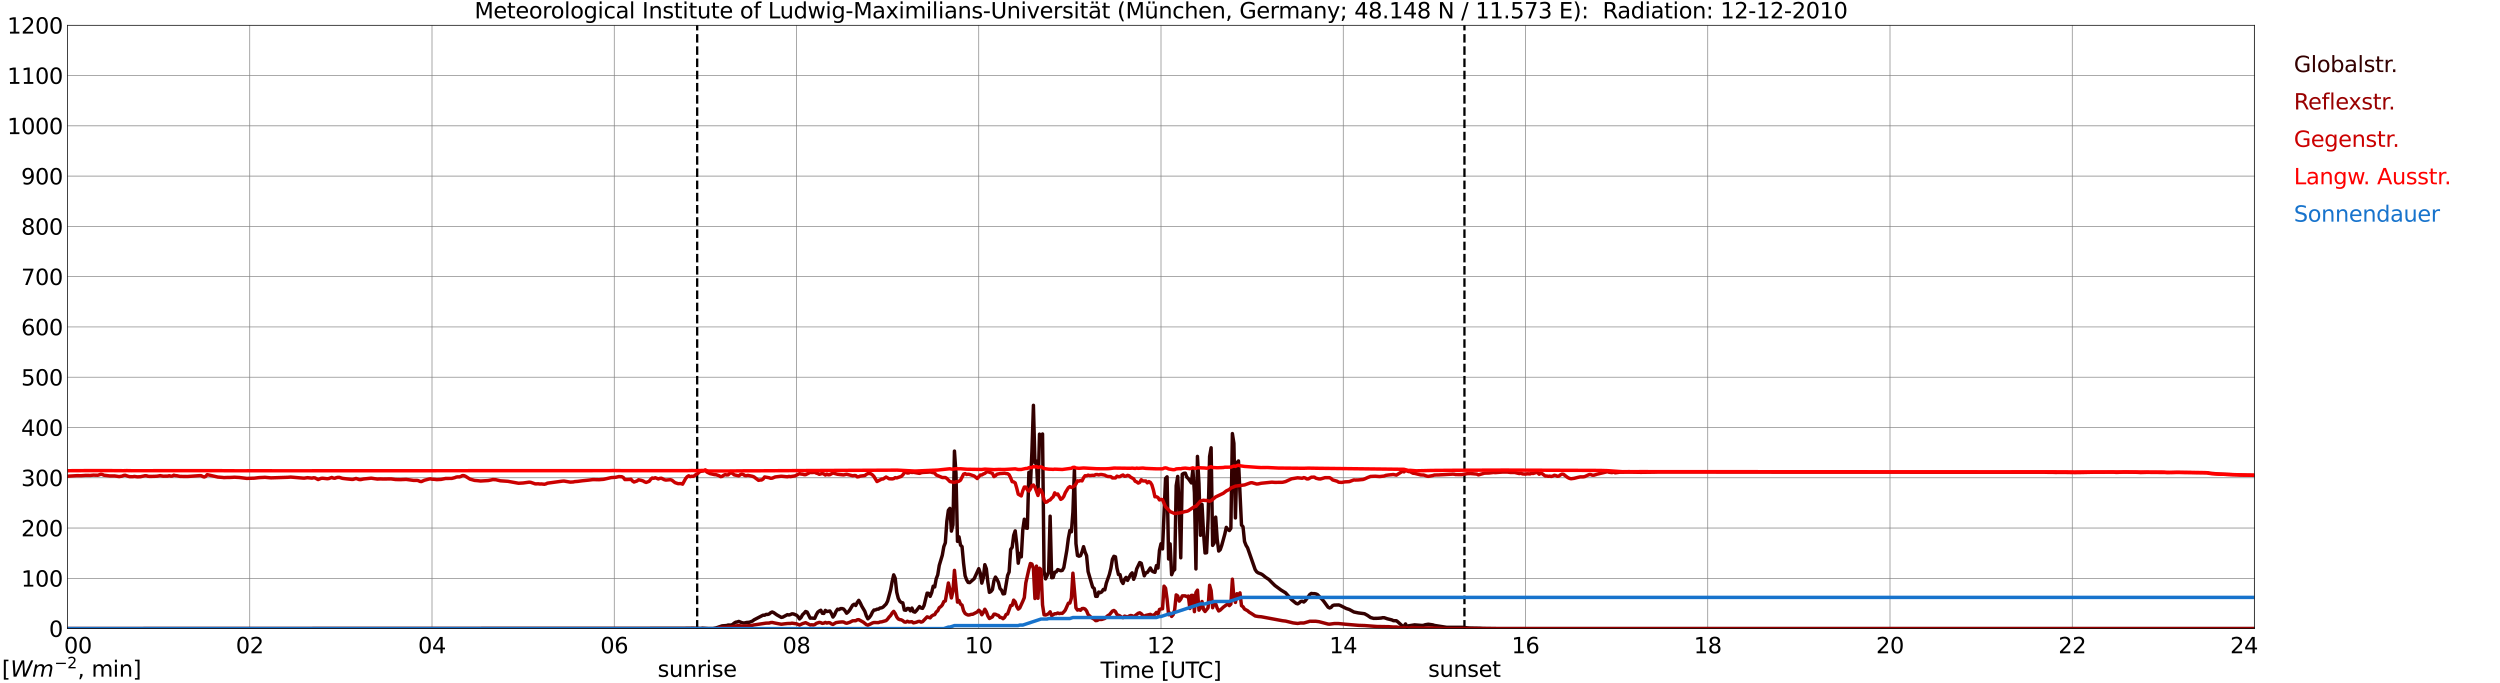 <?xml version="1.0" encoding="utf-8" standalone="no"?>
<!DOCTYPE svg PUBLIC "-//W3C//DTD SVG 1.1//EN"
  "http://www.w3.org/Graphics/SVG/1.1/DTD/svg11.dtd">
<svg xmlns:xlink="http://www.w3.org/1999/xlink" width="1085.4pt" height="296.64pt" viewBox="0 0 1085.4 296.64" xmlns="http://www.w3.org/2000/svg" version="1.1">
 <defs>
  <style type="text/css">*{stroke-linejoin: round; stroke-linecap: butt}</style>
 </defs>
 <g id="figure_1">
  <g id="patch_1">
   <path d="M 0 296.64 
L 1085.4 296.64 
L 1085.4 0 
L 0 0 
z
" style="fill: #ffffff"/>
  </g>
  <g id="axes_1">
   <g id="patch_2">
    <path d="M 29.306 272.909 
L 978.814 272.909 
L 978.814 10.976 
L 29.306 10.976 
z
" style="fill: #ffffff"/>
   </g>
   <g id="patch_3">
    <path d="M 978.814 272.909 
L 978.814 272.909 
L 978.814 10.976 
L 978.814 10.976 
z
" clip-path="url(#pf827a4c4ed)" style="fill: #d3d3d3; opacity: 0.25; stroke: #d3d3d3; stroke-linejoin: miter"/>
   </g>
   <g id="matplotlib.axis_1">
    <g id="xtick_1">
     <g id="line2d_1">
      <path d="M 29.306 272.909 
L 29.306 10.976 
" clip-path="url(#pf827a4c4ed)" style="fill: none; stroke: #808080; stroke-width: 0.3; stroke-linecap: square"/>
     </g>
     <g id="line2d_2"/>
     <g id="text_1">
      <!--    00 -->
      <g transform="translate(18.733 283.627) scale(0.095 -0.095)">
       <defs>
        <path id="DejaVuSans-20" transform="scale(0.016)"/>
        <path id="DejaVuSans-30" d="M 2034 4250 
Q 1547 4250 1301 3770 
Q 1056 3291 1056 2328 
Q 1056 1369 1301 889 
Q 1547 409 2034 409 
Q 2525 409 2770 889 
Q 3016 1369 3016 2328 
Q 3016 3291 2770 3770 
Q 2525 4250 2034 4250 
z
M 2034 4750 
Q 2819 4750 3233 4129 
Q 3647 3509 3647 2328 
Q 3647 1150 3233 529 
Q 2819 -91 2034 -91 
Q 1250 -91 836 529 
Q 422 1150 422 2328 
Q 422 3509 836 4129 
Q 1250 4750 2034 4750 
z
" transform="scale(0.016)"/>
       </defs>
       <use xlink:href="#DejaVuSans-20"/>
       <use xlink:href="#DejaVuSans-20" transform="translate(31.787 0)"/>
       <use xlink:href="#DejaVuSans-20" transform="translate(63.574 0)"/>
       <use xlink:href="#DejaVuSans-30" transform="translate(95.361 0)"/>
       <use xlink:href="#DejaVuSans-30" transform="translate(158.984 0)"/>
      </g>
     </g>
    </g>
    <g id="xtick_2">
     <g id="line2d_3">
      <path d="M 108.431 272.909 
L 108.431 10.976 
" clip-path="url(#pf827a4c4ed)" style="fill: none; stroke: #808080; stroke-width: 0.3; stroke-linecap: square"/>
     </g>
     <g id="line2d_4"/>
     <g id="text_2">
      <!-- 02 -->
      <g transform="translate(102.387 283.627) scale(0.095 -0.095)">
       <defs>
        <path id="DejaVuSans-32" d="M 1228 531 
L 3431 531 
L 3431 0 
L 469 0 
L 469 531 
Q 828 903 1448 1529 
Q 2069 2156 2228 2338 
Q 2531 2678 2651 2914 
Q 2772 3150 2772 3378 
Q 2772 3750 2511 3984 
Q 2250 4219 1831 4219 
Q 1534 4219 1204 4116 
Q 875 4013 500 3803 
L 500 4441 
Q 881 4594 1212 4672 
Q 1544 4750 1819 4750 
Q 2544 4750 2975 4387 
Q 3406 4025 3406 3419 
Q 3406 3131 3298 2873 
Q 3191 2616 2906 2266 
Q 2828 2175 2409 1742 
Q 1991 1309 1228 531 
z
" transform="scale(0.016)"/>
       </defs>
       <use xlink:href="#DejaVuSans-30"/>
       <use xlink:href="#DejaVuSans-32" transform="translate(63.623 0)"/>
      </g>
     </g>
    </g>
    <g id="xtick_3">
     <g id="line2d_5">
      <path d="M 187.557 272.909 
L 187.557 10.976 
" clip-path="url(#pf827a4c4ed)" style="fill: none; stroke: #808080; stroke-width: 0.3; stroke-linecap: square"/>
     </g>
     <g id="line2d_6"/>
     <g id="text_3">
      <!-- 04 -->
      <g transform="translate(181.513 283.627) scale(0.095 -0.095)">
       <defs>
        <path id="DejaVuSans-34" d="M 2419 4116 
L 825 1625 
L 2419 1625 
L 2419 4116 
z
M 2253 4666 
L 3047 4666 
L 3047 1625 
L 3713 1625 
L 3713 1100 
L 3047 1100 
L 3047 0 
L 2419 0 
L 2419 1100 
L 313 1100 
L 313 1709 
L 2253 4666 
z
" transform="scale(0.016)"/>
       </defs>
       <use xlink:href="#DejaVuSans-30"/>
       <use xlink:href="#DejaVuSans-34" transform="translate(63.623 0)"/>
      </g>
     </g>
    </g>
    <g id="xtick_4">
     <g id="line2d_7">
      <path d="M 266.683 272.909 
L 266.683 10.976 
" clip-path="url(#pf827a4c4ed)" style="fill: none; stroke: #808080; stroke-width: 0.3; stroke-linecap: square"/>
     </g>
     <g id="line2d_8"/>
     <g id="text_4">
      <!-- 06 -->
      <g transform="translate(260.638 283.627) scale(0.095 -0.095)">
       <defs>
        <path id="DejaVuSans-36" d="M 2113 2584 
Q 1688 2584 1439 2293 
Q 1191 2003 1191 1497 
Q 1191 994 1439 701 
Q 1688 409 2113 409 
Q 2538 409 2786 701 
Q 3034 994 3034 1497 
Q 3034 2003 2786 2293 
Q 2538 2584 2113 2584 
z
M 3366 4563 
L 3366 3988 
Q 3128 4100 2886 4159 
Q 2644 4219 2406 4219 
Q 1781 4219 1451 3797 
Q 1122 3375 1075 2522 
Q 1259 2794 1537 2939 
Q 1816 3084 2150 3084 
Q 2853 3084 3261 2657 
Q 3669 2231 3669 1497 
Q 3669 778 3244 343 
Q 2819 -91 2113 -91 
Q 1303 -91 875 529 
Q 447 1150 447 2328 
Q 447 3434 972 4092 
Q 1497 4750 2381 4750 
Q 2619 4750 2861 4703 
Q 3103 4656 3366 4563 
z
" transform="scale(0.016)"/>
       </defs>
       <use xlink:href="#DejaVuSans-30"/>
       <use xlink:href="#DejaVuSans-36" transform="translate(63.623 0)"/>
      </g>
     </g>
    </g>
    <g id="xtick_5">
     <g id="line2d_9">
      <path d="M 345.808 272.909 
L 345.808 10.976 
" clip-path="url(#pf827a4c4ed)" style="fill: none; stroke: #808080; stroke-width: 0.3; stroke-linecap: square"/>
     </g>
     <g id="line2d_10"/>
     <g id="text_5">
      <!-- 08 -->
      <g transform="translate(339.764 283.627) scale(0.095 -0.095)">
       <defs>
        <path id="DejaVuSans-38" d="M 2034 2216 
Q 1584 2216 1326 1975 
Q 1069 1734 1069 1313 
Q 1069 891 1326 650 
Q 1584 409 2034 409 
Q 2484 409 2743 651 
Q 3003 894 3003 1313 
Q 3003 1734 2745 1975 
Q 2488 2216 2034 2216 
z
M 1403 2484 
Q 997 2584 770 2862 
Q 544 3141 544 3541 
Q 544 4100 942 4425 
Q 1341 4750 2034 4750 
Q 2731 4750 3128 4425 
Q 3525 4100 3525 3541 
Q 3525 3141 3298 2862 
Q 3072 2584 2669 2484 
Q 3125 2378 3379 2068 
Q 3634 1759 3634 1313 
Q 3634 634 3220 271 
Q 2806 -91 2034 -91 
Q 1263 -91 848 271 
Q 434 634 434 1313 
Q 434 1759 690 2068 
Q 947 2378 1403 2484 
z
M 1172 3481 
Q 1172 3119 1398 2916 
Q 1625 2713 2034 2713 
Q 2441 2713 2670 2916 
Q 2900 3119 2900 3481 
Q 2900 3844 2670 4047 
Q 2441 4250 2034 4250 
Q 1625 4250 1398 4047 
Q 1172 3844 1172 3481 
z
" transform="scale(0.016)"/>
       </defs>
       <use xlink:href="#DejaVuSans-30"/>
       <use xlink:href="#DejaVuSans-38" transform="translate(63.623 0)"/>
      </g>
     </g>
    </g>
    <g id="xtick_6">
     <g id="line2d_11">
      <path d="M 424.934 272.909 
L 424.934 10.976 
" clip-path="url(#pf827a4c4ed)" style="fill: none; stroke: #808080; stroke-width: 0.3; stroke-linecap: square"/>
     </g>
     <g id="line2d_12"/>
     <g id="text_6">
      <!-- 10 -->
      <g transform="translate(418.89 283.627) scale(0.095 -0.095)">
       <defs>
        <path id="DejaVuSans-31" d="M 794 531 
L 1825 531 
L 1825 4091 
L 703 3866 
L 703 4441 
L 1819 4666 
L 2450 4666 
L 2450 531 
L 3481 531 
L 3481 0 
L 794 0 
L 794 531 
z
" transform="scale(0.016)"/>
       </defs>
       <use xlink:href="#DejaVuSans-31"/>
       <use xlink:href="#DejaVuSans-30" transform="translate(63.623 0)"/>
      </g>
     </g>
    </g>
    <g id="xtick_7">
     <g id="line2d_13">
      <path d="M 504.06 272.909 
L 504.06 10.976 
" clip-path="url(#pf827a4c4ed)" style="fill: none; stroke: #808080; stroke-width: 0.3; stroke-linecap: square"/>
     </g>
     <g id="line2d_14"/>
     <g id="text_7">
      <!-- 12 -->
      <g transform="translate(498.015 283.627) scale(0.095 -0.095)">
       <use xlink:href="#DejaVuSans-31"/>
       <use xlink:href="#DejaVuSans-32" transform="translate(63.623 0)"/>
      </g>
     </g>
    </g>
    <g id="xtick_8">
     <g id="line2d_15">
      <path d="M 583.185 272.909 
L 583.185 10.976 
" clip-path="url(#pf827a4c4ed)" style="fill: none; stroke: #808080; stroke-width: 0.3; stroke-linecap: square"/>
     </g>
     <g id="line2d_16"/>
     <g id="text_8">
      <!-- 14 -->
      <g transform="translate(577.141 283.627) scale(0.095 -0.095)">
       <use xlink:href="#DejaVuSans-31"/>
       <use xlink:href="#DejaVuSans-34" transform="translate(63.623 0)"/>
      </g>
     </g>
    </g>
    <g id="xtick_9">
     <g id="line2d_17">
      <path d="M 662.311 272.909 
L 662.311 10.976 
" clip-path="url(#pf827a4c4ed)" style="fill: none; stroke: #808080; stroke-width: 0.3; stroke-linecap: square"/>
     </g>
     <g id="line2d_18"/>
     <g id="text_9">
      <!-- 16 -->
      <g transform="translate(656.267 283.627) scale(0.095 -0.095)">
       <use xlink:href="#DejaVuSans-31"/>
       <use xlink:href="#DejaVuSans-36" transform="translate(63.623 0)"/>
      </g>
     </g>
    </g>
    <g id="xtick_10">
     <g id="line2d_19">
      <path d="M 741.437 272.909 
L 741.437 10.976 
" clip-path="url(#pf827a4c4ed)" style="fill: none; stroke: #808080; stroke-width: 0.3; stroke-linecap: square"/>
     </g>
     <g id="line2d_20"/>
     <g id="text_10">
      <!-- 18 -->
      <g transform="translate(735.392 283.627) scale(0.095 -0.095)">
       <use xlink:href="#DejaVuSans-31"/>
       <use xlink:href="#DejaVuSans-38" transform="translate(63.623 0)"/>
      </g>
     </g>
    </g>
    <g id="xtick_11">
     <g id="line2d_21">
      <path d="M 820.562 272.909 
L 820.562 10.976 
" clip-path="url(#pf827a4c4ed)" style="fill: none; stroke: #808080; stroke-width: 0.3; stroke-linecap: square"/>
     </g>
     <g id="line2d_22"/>
     <g id="text_11">
      <!-- 20 -->
      <g transform="translate(814.518 283.627) scale(0.095 -0.095)">
       <use xlink:href="#DejaVuSans-32"/>
       <use xlink:href="#DejaVuSans-30" transform="translate(63.623 0)"/>
      </g>
     </g>
    </g>
    <g id="xtick_12">
     <g id="line2d_23">
      <path d="M 899.688 272.909 
L 899.688 10.976 
" clip-path="url(#pf827a4c4ed)" style="fill: none; stroke: #808080; stroke-width: 0.3; stroke-linecap: square"/>
     </g>
     <g id="line2d_24"/>
     <g id="text_12">
      <!-- 22 -->
      <g transform="translate(893.644 283.627) scale(0.095 -0.095)">
       <use xlink:href="#DejaVuSans-32"/>
       <use xlink:href="#DejaVuSans-32" transform="translate(63.623 0)"/>
      </g>
     </g>
    </g>
    <g id="xtick_13">
     <g id="line2d_25">
      <path d="M 978.814 272.909 
L 978.814 10.976 
" clip-path="url(#pf827a4c4ed)" style="fill: none; stroke: #808080; stroke-width: 0.3; stroke-linecap: square"/>
     </g>
     <g id="line2d_26"/>
     <g id="text_13">
      <!-- 24    -->
      <g transform="translate(968.241 283.627) scale(0.095 -0.095)">
       <use xlink:href="#DejaVuSans-32"/>
       <use xlink:href="#DejaVuSans-34" transform="translate(63.623 0)"/>
       <use xlink:href="#DejaVuSans-20" transform="translate(127.246 0)"/>
       <use xlink:href="#DejaVuSans-20" transform="translate(159.033 0)"/>
       <use xlink:href="#DejaVuSans-20" transform="translate(190.82 0)"/>
      </g>
     </g>
    </g>
    <g id="text_14">
     <!-- Time [UTC] -->
     <g transform="translate(477.806 294.322) scale(0.095 -0.095)">
      <defs>
       <path id="DejaVuSans-54" d="M -19 4666 
L 3928 4666 
L 3928 4134 
L 2272 4134 
L 2272 0 
L 1638 0 
L 1638 4134 
L -19 4134 
L -19 4666 
z
" transform="scale(0.016)"/>
       <path id="DejaVuSans-69" d="M 603 3500 
L 1178 3500 
L 1178 0 
L 603 0 
L 603 3500 
z
M 603 4863 
L 1178 4863 
L 1178 4134 
L 603 4134 
L 603 4863 
z
" transform="scale(0.016)"/>
       <path id="DejaVuSans-6d" d="M 3328 2828 
Q 3544 3216 3844 3400 
Q 4144 3584 4550 3584 
Q 5097 3584 5394 3201 
Q 5691 2819 5691 2113 
L 5691 0 
L 5113 0 
L 5113 2094 
Q 5113 2597 4934 2840 
Q 4756 3084 4391 3084 
Q 3944 3084 3684 2787 
Q 3425 2491 3425 1978 
L 3425 0 
L 2847 0 
L 2847 2094 
Q 2847 2600 2669 2842 
Q 2491 3084 2119 3084 
Q 1678 3084 1418 2786 
Q 1159 2488 1159 1978 
L 1159 0 
L 581 0 
L 581 3500 
L 1159 3500 
L 1159 2956 
Q 1356 3278 1631 3431 
Q 1906 3584 2284 3584 
Q 2666 3584 2933 3390 
Q 3200 3197 3328 2828 
z
" transform="scale(0.016)"/>
       <path id="DejaVuSans-65" d="M 3597 1894 
L 3597 1613 
L 953 1613 
Q 991 1019 1311 708 
Q 1631 397 2203 397 
Q 2534 397 2845 478 
Q 3156 559 3463 722 
L 3463 178 
Q 3153 47 2828 -22 
Q 2503 -91 2169 -91 
Q 1331 -91 842 396 
Q 353 884 353 1716 
Q 353 2575 817 3079 
Q 1281 3584 2069 3584 
Q 2775 3584 3186 3129 
Q 3597 2675 3597 1894 
z
M 3022 2063 
Q 3016 2534 2758 2815 
Q 2500 3097 2075 3097 
Q 1594 3097 1305 2825 
Q 1016 2553 972 2059 
L 3022 2063 
z
" transform="scale(0.016)"/>
       <path id="DejaVuSans-5b" d="M 550 4863 
L 1875 4863 
L 1875 4416 
L 1125 4416 
L 1125 -397 
L 1875 -397 
L 1875 -844 
L 550 -844 
L 550 4863 
z
" transform="scale(0.016)"/>
       <path id="DejaVuSans-55" d="M 556 4666 
L 1191 4666 
L 1191 1831 
Q 1191 1081 1462 751 
Q 1734 422 2344 422 
Q 2950 422 3222 751 
Q 3494 1081 3494 1831 
L 3494 4666 
L 4128 4666 
L 4128 1753 
Q 4128 841 3676 375 
Q 3225 -91 2344 -91 
Q 1459 -91 1007 375 
Q 556 841 556 1753 
L 556 4666 
z
" transform="scale(0.016)"/>
       <path id="DejaVuSans-43" d="M 4122 4306 
L 4122 3641 
Q 3803 3938 3442 4084 
Q 3081 4231 2675 4231 
Q 1875 4231 1450 3742 
Q 1025 3253 1025 2328 
Q 1025 1406 1450 917 
Q 1875 428 2675 428 
Q 3081 428 3442 575 
Q 3803 722 4122 1019 
L 4122 359 
Q 3791 134 3420 21 
Q 3050 -91 2638 -91 
Q 1578 -91 968 557 
Q 359 1206 359 2328 
Q 359 3453 968 4101 
Q 1578 4750 2638 4750 
Q 3056 4750 3426 4639 
Q 3797 4528 4122 4306 
z
" transform="scale(0.016)"/>
       <path id="DejaVuSans-5d" d="M 1947 4863 
L 1947 -844 
L 622 -844 
L 622 -397 
L 1369 -397 
L 1369 4416 
L 622 4416 
L 622 4863 
L 1947 4863 
z
" transform="scale(0.016)"/>
      </defs>
      <use xlink:href="#DejaVuSans-54"/>
      <use xlink:href="#DejaVuSans-69" transform="translate(57.959 0)"/>
      <use xlink:href="#DejaVuSans-6d" transform="translate(85.742 0)"/>
      <use xlink:href="#DejaVuSans-65" transform="translate(183.154 0)"/>
      <use xlink:href="#DejaVuSans-20" transform="translate(244.678 0)"/>
      <use xlink:href="#DejaVuSans-5b" transform="translate(276.465 0)"/>
      <use xlink:href="#DejaVuSans-55" transform="translate(315.479 0)"/>
      <use xlink:href="#DejaVuSans-54" transform="translate(388.672 0)"/>
      <use xlink:href="#DejaVuSans-43" transform="translate(443.881 0)"/>
      <use xlink:href="#DejaVuSans-5d" transform="translate(513.705 0)"/>
     </g>
    </g>
   </g>
   <g id="matplotlib.axis_2">
    <g id="ytick_1">
     <g id="line2d_27">
      <path d="M 29.306 272.909 
L 978.814 272.909 
" clip-path="url(#pf827a4c4ed)" style="fill: none; stroke: #808080; stroke-width: 0.3; stroke-linecap: square"/>
     </g>
     <g id="line2d_28"/>
     <g id="text_15">
      <!-- 0 -->
      <g transform="translate(21.261 276.518) scale(0.095 -0.095)">
       <use xlink:href="#DejaVuSans-30"/>
      </g>
     </g>
    </g>
    <g id="ytick_2">
     <g id="line2d_29">
      <path d="M 29.306 251.081 
L 978.814 251.081 
" clip-path="url(#pf827a4c4ed)" style="fill: none; stroke: #808080; stroke-width: 0.3; stroke-linecap: square"/>
     </g>
     <g id="line2d_30"/>
     <g id="text_16">
      <!-- 100 -->
      <g transform="translate(9.173 254.69) scale(0.095 -0.095)">
       <use xlink:href="#DejaVuSans-31"/>
       <use xlink:href="#DejaVuSans-30" transform="translate(63.623 0)"/>
       <use xlink:href="#DejaVuSans-30" transform="translate(127.246 0)"/>
      </g>
     </g>
    </g>
    <g id="ytick_3">
     <g id="line2d_31">
      <path d="M 29.306 229.253 
L 978.814 229.253 
" clip-path="url(#pf827a4c4ed)" style="fill: none; stroke: #808080; stroke-width: 0.3; stroke-linecap: square"/>
     </g>
     <g id="line2d_32"/>
     <g id="text_17">
      <!-- 200 -->
      <g transform="translate(9.173 232.863) scale(0.095 -0.095)">
       <use xlink:href="#DejaVuSans-32"/>
       <use xlink:href="#DejaVuSans-30" transform="translate(63.623 0)"/>
       <use xlink:href="#DejaVuSans-30" transform="translate(127.246 0)"/>
      </g>
     </g>
    </g>
    <g id="ytick_4">
     <g id="line2d_33">
      <path d="M 29.306 207.426 
L 978.814 207.426 
" clip-path="url(#pf827a4c4ed)" style="fill: none; stroke: #808080; stroke-width: 0.3; stroke-linecap: square"/>
     </g>
     <g id="line2d_34"/>
     <g id="text_18">
      <!-- 300 -->
      <g transform="translate(9.173 211.035) scale(0.095 -0.095)">
       <defs>
        <path id="DejaVuSans-33" d="M 2597 2516 
Q 3050 2419 3304 2112 
Q 3559 1806 3559 1356 
Q 3559 666 3084 287 
Q 2609 -91 1734 -91 
Q 1441 -91 1130 -33 
Q 819 25 488 141 
L 488 750 
Q 750 597 1062 519 
Q 1375 441 1716 441 
Q 2309 441 2620 675 
Q 2931 909 2931 1356 
Q 2931 1769 2642 2001 
Q 2353 2234 1838 2234 
L 1294 2234 
L 1294 2753 
L 1863 2753 
Q 2328 2753 2575 2939 
Q 2822 3125 2822 3475 
Q 2822 3834 2567 4026 
Q 2313 4219 1838 4219 
Q 1578 4219 1281 4162 
Q 984 4106 628 3988 
L 628 4550 
Q 988 4650 1302 4700 
Q 1616 4750 1894 4750 
Q 2613 4750 3031 4423 
Q 3450 4097 3450 3541 
Q 3450 3153 3228 2886 
Q 3006 2619 2597 2516 
z
" transform="scale(0.016)"/>
       </defs>
       <use xlink:href="#DejaVuSans-33"/>
       <use xlink:href="#DejaVuSans-30" transform="translate(63.623 0)"/>
       <use xlink:href="#DejaVuSans-30" transform="translate(127.246 0)"/>
      </g>
     </g>
    </g>
    <g id="ytick_5">
     <g id="line2d_35">
      <path d="M 29.306 185.598 
L 978.814 185.598 
" clip-path="url(#pf827a4c4ed)" style="fill: none; stroke: #808080; stroke-width: 0.3; stroke-linecap: square"/>
     </g>
     <g id="line2d_36"/>
     <g id="text_19">
      <!-- 400 -->
      <g transform="translate(9.173 189.207) scale(0.095 -0.095)">
       <use xlink:href="#DejaVuSans-34"/>
       <use xlink:href="#DejaVuSans-30" transform="translate(63.623 0)"/>
       <use xlink:href="#DejaVuSans-30" transform="translate(127.246 0)"/>
      </g>
     </g>
    </g>
    <g id="ytick_6">
     <g id="line2d_37">
      <path d="M 29.306 163.77 
L 978.814 163.77 
" clip-path="url(#pf827a4c4ed)" style="fill: none; stroke: #808080; stroke-width: 0.3; stroke-linecap: square"/>
     </g>
     <g id="line2d_38"/>
     <g id="text_20">
      <!-- 500 -->
      <g transform="translate(9.173 167.379) scale(0.095 -0.095)">
       <defs>
        <path id="DejaVuSans-35" d="M 691 4666 
L 3169 4666 
L 3169 4134 
L 1269 4134 
L 1269 2991 
Q 1406 3038 1543 3061 
Q 1681 3084 1819 3084 
Q 2600 3084 3056 2656 
Q 3513 2228 3513 1497 
Q 3513 744 3044 326 
Q 2575 -91 1722 -91 
Q 1428 -91 1123 -41 
Q 819 9 494 109 
L 494 744 
Q 775 591 1075 516 
Q 1375 441 1709 441 
Q 2250 441 2565 725 
Q 2881 1009 2881 1497 
Q 2881 1984 2565 2268 
Q 2250 2553 1709 2553 
Q 1456 2553 1204 2497 
Q 953 2441 691 2322 
L 691 4666 
z
" transform="scale(0.016)"/>
       </defs>
       <use xlink:href="#DejaVuSans-35"/>
       <use xlink:href="#DejaVuSans-30" transform="translate(63.623 0)"/>
       <use xlink:href="#DejaVuSans-30" transform="translate(127.246 0)"/>
      </g>
     </g>
    </g>
    <g id="ytick_7">
     <g id="line2d_39">
      <path d="M 29.306 141.942 
L 978.814 141.942 
" clip-path="url(#pf827a4c4ed)" style="fill: none; stroke: #808080; stroke-width: 0.3; stroke-linecap: square"/>
     </g>
     <g id="line2d_40"/>
     <g id="text_21">
      <!-- 600 -->
      <g transform="translate(9.173 145.551) scale(0.095 -0.095)">
       <use xlink:href="#DejaVuSans-36"/>
       <use xlink:href="#DejaVuSans-30" transform="translate(63.623 0)"/>
       <use xlink:href="#DejaVuSans-30" transform="translate(127.246 0)"/>
      </g>
     </g>
    </g>
    <g id="ytick_8">
     <g id="line2d_41">
      <path d="M 29.306 120.114 
L 978.814 120.114 
" clip-path="url(#pf827a4c4ed)" style="fill: none; stroke: #808080; stroke-width: 0.3; stroke-linecap: square"/>
     </g>
     <g id="line2d_42"/>
     <g id="text_22">
      <!-- 700 -->
      <g transform="translate(9.173 123.724) scale(0.095 -0.095)">
       <defs>
        <path id="DejaVuSans-37" d="M 525 4666 
L 3525 4666 
L 3525 4397 
L 1831 0 
L 1172 0 
L 2766 4134 
L 525 4134 
L 525 4666 
z
" transform="scale(0.016)"/>
       </defs>
       <use xlink:href="#DejaVuSans-37"/>
       <use xlink:href="#DejaVuSans-30" transform="translate(63.623 0)"/>
       <use xlink:href="#DejaVuSans-30" transform="translate(127.246 0)"/>
      </g>
     </g>
    </g>
    <g id="ytick_9">
     <g id="line2d_43">
      <path d="M 29.306 98.287 
L 978.814 98.287 
" clip-path="url(#pf827a4c4ed)" style="fill: none; stroke: #808080; stroke-width: 0.3; stroke-linecap: square"/>
     </g>
     <g id="line2d_44"/>
     <g id="text_23">
      <!-- 800 -->
      <g transform="translate(9.173 101.896) scale(0.095 -0.095)">
       <use xlink:href="#DejaVuSans-38"/>
       <use xlink:href="#DejaVuSans-30" transform="translate(63.623 0)"/>
       <use xlink:href="#DejaVuSans-30" transform="translate(127.246 0)"/>
      </g>
     </g>
    </g>
    <g id="ytick_10">
     <g id="line2d_45">
      <path d="M 29.306 76.459 
L 978.814 76.459 
" clip-path="url(#pf827a4c4ed)" style="fill: none; stroke: #808080; stroke-width: 0.3; stroke-linecap: square"/>
     </g>
     <g id="line2d_46"/>
     <g id="text_24">
      <!-- 900 -->
      <g transform="translate(9.173 80.068) scale(0.095 -0.095)">
       <defs>
        <path id="DejaVuSans-39" d="M 703 97 
L 703 672 
Q 941 559 1184 500 
Q 1428 441 1663 441 
Q 2288 441 2617 861 
Q 2947 1281 2994 2138 
Q 2813 1869 2534 1725 
Q 2256 1581 1919 1581 
Q 1219 1581 811 2004 
Q 403 2428 403 3163 
Q 403 3881 828 4315 
Q 1253 4750 1959 4750 
Q 2769 4750 3195 4129 
Q 3622 3509 3622 2328 
Q 3622 1225 3098 567 
Q 2575 -91 1691 -91 
Q 1453 -91 1209 -44 
Q 966 3 703 97 
z
M 1959 2075 
Q 2384 2075 2632 2365 
Q 2881 2656 2881 3163 
Q 2881 3666 2632 3958 
Q 2384 4250 1959 4250 
Q 1534 4250 1286 3958 
Q 1038 3666 1038 3163 
Q 1038 2656 1286 2365 
Q 1534 2075 1959 2075 
z
" transform="scale(0.016)"/>
       </defs>
       <use xlink:href="#DejaVuSans-39"/>
       <use xlink:href="#DejaVuSans-30" transform="translate(63.623 0)"/>
       <use xlink:href="#DejaVuSans-30" transform="translate(127.246 0)"/>
      </g>
     </g>
    </g>
    <g id="ytick_11">
     <g id="line2d_47">
      <path d="M 29.306 54.631 
L 978.814 54.631 
" clip-path="url(#pf827a4c4ed)" style="fill: none; stroke: #808080; stroke-width: 0.3; stroke-linecap: square"/>
     </g>
     <g id="line2d_48"/>
     <g id="text_25">
      <!-- 1000 -->
      <g transform="translate(3.128 58.24) scale(0.095 -0.095)">
       <use xlink:href="#DejaVuSans-31"/>
       <use xlink:href="#DejaVuSans-30" transform="translate(63.623 0)"/>
       <use xlink:href="#DejaVuSans-30" transform="translate(127.246 0)"/>
       <use xlink:href="#DejaVuSans-30" transform="translate(190.869 0)"/>
      </g>
     </g>
    </g>
    <g id="ytick_12">
     <g id="line2d_49">
      <path d="M 29.306 32.803 
L 978.814 32.803 
" clip-path="url(#pf827a4c4ed)" style="fill: none; stroke: #808080; stroke-width: 0.3; stroke-linecap: square"/>
     </g>
     <g id="line2d_50"/>
     <g id="text_26">
      <!-- 1100 -->
      <g transform="translate(3.128 36.413) scale(0.095 -0.095)">
       <use xlink:href="#DejaVuSans-31"/>
       <use xlink:href="#DejaVuSans-31" transform="translate(63.623 0)"/>
       <use xlink:href="#DejaVuSans-30" transform="translate(127.246 0)"/>
       <use xlink:href="#DejaVuSans-30" transform="translate(190.869 0)"/>
      </g>
     </g>
    </g>
    <g id="ytick_13">
     <g id="line2d_51">
      <path d="M 29.306 10.976 
L 978.814 10.976 
" clip-path="url(#pf827a4c4ed)" style="fill: none; stroke: #808080; stroke-width: 0.3; stroke-linecap: square"/>
     </g>
     <g id="line2d_52"/>
     <g id="text_27">
      <!-- 1200 -->
      <g transform="translate(3.128 14.585) scale(0.095 -0.095)">
       <use xlink:href="#DejaVuSans-31"/>
       <use xlink:href="#DejaVuSans-32" transform="translate(63.623 0)"/>
       <use xlink:href="#DejaVuSans-30" transform="translate(127.246 0)"/>
       <use xlink:href="#DejaVuSans-30" transform="translate(190.869 0)"/>
      </g>
     </g>
    </g>
   </g>
   <g id="line2d_53">
    <path d="M 302.685 272.909 
L 302.685 10.976 
" clip-path="url(#pf827a4c4ed)" style="fill: none; stroke-dasharray: 3.7,1.6; stroke-dashoffset: 0; stroke: #000000"/>
   </g>
   <g id="line2d_54">
    <path d="M 635.804 272.909 
L 635.804 10.976 
" clip-path="url(#pf827a4c4ed)" style="fill: none; stroke-dasharray: 3.7,1.6; stroke-dashoffset: 0; stroke: #000000"/>
   </g>
   <g id="line2d_55">
    <path d="M 29.306 272.909 
L 295.696 272.804 
L 300.971 272.739 
L 304.267 272.867 
L 304.927 272.739 
L 307.564 272.909 
L 309.543 272.909 
L 310.861 272.632 
L 313.499 271.728 
L 315.477 271.577 
L 316.136 271.361 
L 317.455 271.383 
L 318.114 271.082 
L 318.774 270.521 
L 319.433 270.134 
L 320.093 270.028 
L 320.752 269.79 
L 322.071 270.329 
L 322.73 270.479 
L 323.39 270.436 
L 324.049 270.263 
L 325.368 270.156 
L 326.686 269.639 
L 327.346 269.122 
L 331.302 267.076 
L 331.961 267.12 
L 332.621 266.734 
L 333.28 266.775 
L 333.94 266.561 
L 334.599 266 
L 335.258 265.699 
L 335.918 265.978 
L 337.236 266.926 
L 339.215 268.046 
L 339.874 267.917 
L 341.852 266.863 
L 342.512 267.013 
L 343.171 266.819 
L 343.83 266.496 
L 344.49 266.561 
L 345.808 267.098 
L 346.468 267.681 
L 347.127 268.735 
L 347.787 268.067 
L 348.446 266.863 
L 349.105 266.26 
L 349.765 265.485 
L 350.424 265.743 
L 351.743 268.369 
L 352.402 268.347 
L 353.721 268.456 
L 354.38 266.948 
L 355.04 265.786 
L 355.699 265.291 
L 356.359 264.946 
L 357.018 266.26 
L 357.677 266.323 
L 358.337 265.012 
L 358.996 265.507 
L 360.315 265.269 
L 360.974 266.389 
L 361.634 267.895 
L 362.293 267.013 
L 362.952 265.485 
L 363.612 264.494 
L 364.271 264.667 
L 364.93 264.237 
L 365.59 264.215 
L 366.249 264.409 
L 366.909 265.204 
L 367.568 266.238 
L 368.227 265.699 
L 368.887 264.883 
L 370.206 262.728 
L 370.865 262.342 
L 371.524 262.879 
L 372.184 261.545 
L 372.843 260.642 
L 373.502 261.781 
L 374.162 263.202 
L 375.481 265.442 
L 376.14 267.399 
L 376.799 268.67 
L 377.459 268.067 
L 378.118 267.142 
L 378.777 265.743 
L 379.437 264.839 
L 380.096 264.817 
L 380.756 264.472 
L 381.415 264.472 
L 382.074 263.955 
L 382.734 263.914 
L 383.393 263.569 
L 384.712 262.255 
L 385.371 260.965 
L 386.69 256.034 
L 387.349 252.417 
L 388.009 249.577 
L 388.668 251.105 
L 389.328 257.132 
L 389.987 259.758 
L 390.646 261.028 
L 391.306 261.567 
L 391.965 261.74 
L 392.624 264.839 
L 393.284 264.946 
L 393.943 264.171 
L 394.603 264.193 
L 395.262 265.204 
L 395.921 263.999 
L 396.581 265.548 
L 397.24 265.765 
L 397.899 265.075 
L 399.218 263.331 
L 399.878 263.977 
L 400.537 264.127 
L 401.196 262.859 
L 402.515 257.52 
L 403.175 257.605 
L 403.834 258.919 
L 404.493 257.326 
L 405.153 254.506 
L 405.812 254.829 
L 406.471 251.256 
L 407.131 249.577 
L 407.79 245.465 
L 409.109 241.051 
L 409.768 237.327 
L 410.428 235.649 
L 411.087 226.285 
L 411.746 221.548 
L 412.406 220.732 
L 413.065 230.589 
L 413.725 227.922 
L 414.384 195.846 
L 415.043 205.47 
L 415.703 235.046 
L 416.362 233.086 
L 417.022 236.681 
L 417.681 237.327 
L 418.34 244.517 
L 419 249.942 
L 419.659 251.729 
L 420.318 252.849 
L 420.978 252.956 
L 422.956 251.234 
L 424.934 246.908 
L 425.593 248.802 
L 426.253 253.172 
L 426.912 250.889 
L 427.572 245.164 
L 428.231 246.951 
L 428.89 252.784 
L 429.55 257.175 
L 430.209 256.83 
L 430.869 255.97 
L 431.528 252.138 
L 432.187 250.544 
L 432.847 251.513 
L 433.506 252.891 
L 434.165 255.519 
L 434.825 256.228 
L 435.484 257.843 
L 436.144 257.734 
L 437.462 249.835 
L 438.122 248.329 
L 438.781 238.534 
L 439.44 237.629 
L 440.1 232.42 
L 440.759 230.482 
L 441.419 236.122 
L 442.078 244.517 
L 442.737 240.276 
L 443.397 241.763 
L 444.056 230.03 
L 444.716 225.425 
L 445.375 229.212 
L 446.034 229.362 
L 446.694 205.081 
L 447.353 211.045 
L 448.012 196.147 
L 448.672 175.978 
L 449.331 201.013 
L 449.991 200.174 
L 450.65 214.21 
L 451.309 188.486 
L 451.969 192.273 
L 452.628 188.42 
L 453.287 247.984 
L 453.947 251.321 
L 455.266 248.457 
L 455.925 224.111 
L 456.584 250.826 
L 457.244 250.738 
L 457.903 248.457 
L 458.563 248.307 
L 459.222 247.294 
L 460.541 247.811 
L 461.2 247.639 
L 461.859 246.456 
L 463.178 238.877 
L 463.838 233.754 
L 464.497 230.288 
L 465.156 230.893 
L 465.816 222.323 
L 466.475 203.466 
L 467.134 236.016 
L 467.794 241.182 
L 468.453 241.483 
L 469.113 241.245 
L 469.772 239.63 
L 470.431 237.349 
L 471.091 239.652 
L 471.75 241.245 
L 472.409 248.156 
L 474.388 254.936 
L 475.047 255.475 
L 475.706 258.898 
L 476.366 258.919 
L 477.025 257.047 
L 477.685 257.326 
L 478.344 256.981 
L 479.003 255.927 
L 479.663 256.099 
L 480.322 253.172 
L 481.641 249.405 
L 482.3 246.735 
L 482.96 242.817 
L 483.619 241.525 
L 484.278 241.763 
L 484.938 246.606 
L 485.597 249.426 
L 486.256 249.468 
L 486.916 252.288 
L 487.575 253.323 
L 488.235 251.513 
L 488.894 250.675 
L 489.553 251.987 
L 490.872 249.405 
L 491.532 248.715 
L 492.191 251.513 
L 492.85 249.857 
L 493.51 246.971 
L 494.828 244.238 
L 495.488 244.561 
L 496.807 249.985 
L 497.466 248.715 
L 498.125 248.542 
L 499.444 246.585 
L 500.103 247.855 
L 500.763 248.263 
L 501.422 248.479 
L 502.082 245.552 
L 502.741 246.628 
L 503.4 238.921 
L 504.06 236.079 
L 504.719 238.318 
L 506.038 207.707 
L 506.697 207.02 
L 507.357 242.688 
L 508.016 236.144 
L 508.675 249.512 
L 509.335 247.833 
L 509.994 247.294 
L 510.654 210.872 
L 511.313 206.847 
L 511.972 220.623 
L 512.632 242.171 
L 513.291 205.9 
L 513.95 205.489 
L 514.61 205.426 
L 515.269 207.148 
L 515.929 207.773 
L 517.247 209.667 
L 517.907 203.789 
L 518.566 213.928 
L 519.226 247.015 
L 519.885 198.151 
L 520.544 209.99 
L 521.204 232.399 
L 521.863 219.01 
L 522.522 231.366 
L 523.182 240.084 
L 523.841 239.975 
L 524.501 225.381 
L 525.16 198.192 
L 525.819 194.405 
L 526.479 236.79 
L 527.138 235.778 
L 527.797 224.519 
L 528.457 234.077 
L 529.116 239.244 
L 529.776 238.641 
L 530.435 236.747 
L 531.754 231.925 
L 532.413 228.954 
L 533.073 229.836 
L 533.732 230.332 
L 534.391 229.362 
L 535.051 188.248 
L 535.71 192.467 
L 536.369 224.864 
L 537.029 200.84 
L 537.688 200.131 
L 539.007 227.963 
L 539.666 228.675 
L 540.326 235.09 
L 540.985 236.769 
L 541.644 237.845 
L 544.941 247.294 
L 545.601 248.263 
L 546.26 248.715 
L 547.579 249.21 
L 548.238 249.619 
L 549.557 250.697 
L 550.876 251.557 
L 552.195 252.912 
L 553.513 254.205 
L 556.151 256.163 
L 558.129 257.37 
L 559.448 258.854 
L 560.766 260.362 
L 562.745 261.975 
L 563.404 262.17 
L 564.063 261.761 
L 564.723 261.137 
L 565.382 261.028 
L 566.042 261.373 
L 566.701 260.834 
L 568.679 258.101 
L 569.338 257.649 
L 569.998 257.756 
L 570.657 257.734 
L 571.317 257.865 
L 571.976 258.145 
L 573.295 259.544 
L 573.954 260.146 
L 574.613 260.899 
L 576.592 263.612 
L 577.251 263.955 
L 577.91 263.697 
L 578.57 262.923 
L 579.229 262.707 
L 581.207 262.643 
L 581.867 262.859 
L 584.504 264.193 
L 585.823 264.623 
L 587.801 265.699 
L 589.779 266.109 
L 592.417 266.452 
L 593.736 267.186 
L 595.054 268.111 
L 596.373 268.476 
L 598.351 268.434 
L 599.67 268.325 
L 600.329 268.174 
L 600.989 268.196 
L 602.307 268.648 
L 604.286 269.144 
L 604.945 269.467 
L 606.264 269.51 
L 606.923 270.006 
L 608.901 271.857 
L 609.561 271.92 
L 610.22 270.888 
L 610.879 272.202 
L 611.539 271.706 
L 614.176 271.296 
L 617.473 271.555 
L 618.133 271.468 
L 618.792 271.232 
L 620.111 271.016 
L 622.089 271.296 
L 622.748 271.534 
L 628.023 272.352 
L 635.276 272.372 
L 637.255 272.61 
L 638.573 272.675 
L 642.53 272.739 
L 643.848 272.826 
L 645.827 272.845 
L 650.442 272.909 
L 978.154 272.909 
L 978.154 272.909 
" clip-path="url(#pf827a4c4ed)" style="fill: none; stroke: #330000; stroke-width: 1.5; stroke-linecap: square"/>
   </g>
   <g id="line2d_56">
    <path d="M 29.306 272.909 
L 311.521 272.909 
L 312.18 272.468 
L 314.818 272.317 
L 315.477 272.317 
L 316.136 272.188 
L 317.455 272.167 
L 319.433 271.758 
L 320.752 271.586 
L 322.071 271.844 
L 326.027 271.608 
L 327.346 271.326 
L 332.621 270.532 
L 333.94 270.51 
L 334.599 270.294 
L 335.258 270.25 
L 336.577 270.532 
L 339.215 271.025 
L 340.533 270.853 
L 341.852 270.702 
L 343.171 270.682 
L 343.83 270.551 
L 345.808 270.833 
L 347.127 271.37 
L 348.446 270.746 
L 349.765 270.337 
L 351.083 270.984 
L 351.743 271.348 
L 352.402 271.241 
L 353.062 271.348 
L 353.721 271.198 
L 354.38 270.661 
L 355.699 270.209 
L 356.359 270.337 
L 357.018 270.661 
L 357.677 270.532 
L 358.337 270.228 
L 358.996 270.51 
L 359.655 270.316 
L 360.315 270.401 
L 360.974 270.874 
L 361.634 271.112 
L 362.952 270.316 
L 364.271 270.121 
L 365.59 270.014 
L 366.249 270.058 
L 366.909 270.401 
L 367.568 270.617 
L 368.887 270.187 
L 370.206 269.519 
L 371.524 269.497 
L 372.184 269.089 
L 372.843 269.023 
L 374.821 270.121 
L 376.14 271.198 
L 376.799 271.435 
L 378.118 270.811 
L 378.777 270.466 
L 379.437 270.272 
L 381.415 270.316 
L 382.074 270.036 
L 382.734 269.993 
L 384.712 269.434 
L 385.371 268.766 
L 386.031 267.882 
L 386.69 267.216 
L 387.349 266.118 
L 388.009 265.428 
L 388.668 266.398 
L 389.328 267.862 
L 389.987 268.722 
L 390.646 269.023 
L 391.306 269.111 
L 391.965 269.475 
L 392.624 270.036 
L 393.284 270.121 
L 393.943 269.713 
L 394.603 270.036 
L 395.921 269.927 
L 396.581 270.423 
L 397.899 270.121 
L 398.559 269.842 
L 399.218 269.755 
L 399.878 270.1 
L 400.537 269.907 
L 402.515 267.819 
L 403.834 268.249 
L 404.493 267.452 
L 405.153 267.044 
L 405.812 266.849 
L 406.471 265.708 
L 407.131 265.171 
L 407.79 263.835 
L 408.45 263.383 
L 409.109 262.652 
L 409.768 261.187 
L 410.428 260.908 
L 411.746 253.115 
L 412.406 255.957 
L 413.065 259.596 
L 413.725 256.776 
L 414.384 247.626 
L 415.703 261.425 
L 416.362 260.714 
L 417.022 262.285 
L 417.681 262.717 
L 418.34 265.149 
L 419 266.332 
L 419.659 266.764 
L 420.318 267.022 
L 420.978 266.956 
L 421.637 266.721 
L 422.297 266.699 
L 424.275 265.688 
L 424.934 264.933 
L 425.593 265.472 
L 426.253 266.893 
L 426.912 265.924 
L 427.572 264.503 
L 428.231 265.601 
L 428.89 267.452 
L 429.55 268.528 
L 430.869 267.819 
L 431.528 266.655 
L 432.187 266.677 
L 432.847 267.022 
L 433.506 267.216 
L 434.165 268.054 
L 434.825 268.12 
L 435.484 268.615 
L 436.144 268.054 
L 436.803 266.786 
L 437.462 266.57 
L 438.781 262.89 
L 439.44 262.824 
L 440.1 260.563 
L 440.759 261.318 
L 441.419 263.32 
L 442.078 264.459 
L 442.737 263.944 
L 444.056 261.059 
L 444.716 259.465 
L 445.375 253.03 
L 446.694 247.152 
L 447.353 244.655 
L 448.012 244.893 
L 448.672 246.851 
L 449.331 259.854 
L 449.991 245.775 
L 450.65 259.747 
L 451.309 246.7 
L 451.969 247.283 
L 452.628 262.652 
L 453.287 266.915 
L 453.947 267.022 
L 454.606 266.806 
L 455.266 266.398 
L 455.925 265.623 
L 456.584 267.279 
L 457.903 266.463 
L 458.563 266.463 
L 459.222 266.14 
L 459.881 266.398 
L 460.541 266.269 
L 461.2 266.312 
L 461.859 265.688 
L 462.519 264.87 
L 463.838 261.899 
L 464.497 261.812 
L 465.156 259.659 
L 465.816 248.855 
L 467.134 263.922 
L 467.794 264.87 
L 468.453 264.675 
L 469.113 264.955 
L 469.772 264.224 
L 470.431 264.158 
L 471.091 264.418 
L 471.75 265.234 
L 472.409 266.806 
L 473.728 268.054 
L 475.047 268.829 
L 475.706 269.453 
L 476.366 269.39 
L 477.025 268.96 
L 478.344 268.938 
L 479.663 268.506 
L 480.981 267.279 
L 481.641 266.937 
L 482.96 265.321 
L 483.619 265.042 
L 484.278 265.538 
L 484.938 266.828 
L 486.256 267.41 
L 486.916 267.969 
L 487.575 268.142 
L 488.235 267.496 
L 489.553 267.882 
L 490.213 267.474 
L 490.872 267.216 
L 491.532 267.345 
L 492.191 267.775 
L 494.169 266.269 
L 494.828 266.053 
L 495.488 266.463 
L 496.147 267.194 
L 496.807 267.517 
L 497.466 267.194 
L 499.444 266.742 
L 500.103 267.087 
L 500.763 267.151 
L 501.422 266.655 
L 502.082 265.88 
L 502.741 266.677 
L 503.4 264.61 
L 504.06 264.374 
L 504.719 264.309 
L 505.379 254.493 
L 506.038 255.355 
L 506.697 260.089 
L 507.357 266.871 
L 508.016 266.225 
L 508.675 267.624 
L 509.335 266.871 
L 509.994 264.763 
L 510.654 258.282 
L 511.313 258.734 
L 511.972 260.973 
L 512.632 260.155 
L 513.291 258.712 
L 514.61 258.712 
L 515.269 259.057 
L 515.929 258.778 
L 516.588 264.18 
L 517.247 258.498 
L 517.907 258.498 
L 518.566 265.557 
L 519.226 257.25 
L 519.885 256.215 
L 520.544 264.913 
L 521.204 263.9 
L 521.863 261.146 
L 522.522 264.59 
L 523.182 265.494 
L 524.501 263.879 
L 525.16 254.106 
L 525.819 256.431 
L 526.479 263.857 
L 527.138 261.425 
L 527.797 262.156 
L 528.457 264.029 
L 529.116 265.256 
L 529.776 264.87 
L 531.094 263.621 
L 533.073 262.156 
L 533.732 262.931 
L 534.391 262.285 
L 535.051 251.459 
L 535.71 259.509 
L 536.369 261.554 
L 537.029 257.765 
L 537.688 258.605 
L 538.348 257.4 
L 539.007 262.953 
L 539.666 263.427 
L 540.326 264.44 
L 541.644 265.149 
L 542.304 265.751 
L 543.623 266.548 
L 544.941 267.43 
L 546.26 267.668 
L 547.579 267.775 
L 556.81 269.497 
L 558.129 269.648 
L 561.426 270.444 
L 563.404 270.682 
L 564.723 270.466 
L 566.042 270.488 
L 568.02 269.927 
L 568.679 269.713 
L 571.317 269.735 
L 572.635 269.907 
L 576.592 270.94 
L 577.251 270.984 
L 579.229 270.724 
L 581.207 270.724 
L 584.504 271.047 
L 589.779 271.499 
L 592.417 271.586 
L 597.692 271.994 
L 602.967 272.082 
L 604.945 272.232 
L 606.264 272.21 
L 608.901 272.662 
L 609.561 272.383 
L 610.22 272.64 
L 610.879 272.468 
L 611.539 272.684 
L 612.858 272.424 
L 617.473 272.618 
L 621.429 272.575 
L 628.023 272.909 
L 978.154 272.909 
L 978.154 272.909 
" clip-path="url(#pf827a4c4ed)" style="fill: none; stroke: #990000; stroke-width: 1.5; stroke-linecap: square"/>
   </g>
   <g id="line2d_57">
    <path d="M 29.306 206.755 
L 33.262 206.52 
L 35.24 206.535 
L 37.218 206.391 
L 39.197 206.419 
L 40.515 206.284 
L 42.493 206.338 
L 43.812 205.882 
L 44.472 206.024 
L 45.131 206.325 
L 47.768 206.642 
L 49.747 206.622 
L 51.725 206.921 
L 53.043 206.703 
L 53.703 206.408 
L 54.362 206.323 
L 55.681 206.797 
L 56.34 206.952 
L 57.659 206.967 
L 58.319 206.847 
L 59.637 207.03 
L 60.956 206.972 
L 62.275 206.694 
L 62.934 206.537 
L 63.594 206.559 
L 64.253 206.771 
L 64.912 206.847 
L 66.89 206.808 
L 68.209 206.744 
L 69.528 206.509 
L 70.847 206.738 
L 72.825 206.71 
L 73.484 206.535 
L 74.144 206.714 
L 74.803 206.699 
L 75.462 206.304 
L 76.122 206.491 
L 76.781 206.539 
L 78.1 206.827 
L 80.078 206.867 
L 81.397 206.878 
L 86.672 206.498 
L 87.331 206.52 
L 87.991 206.873 
L 88.65 207.089 
L 89.309 206.832 
L 89.969 206.068 
L 94.584 207.116 
L 96.563 207.279 
L 97.222 207.353 
L 98.541 207.303 
L 99.86 207.292 
L 101.838 207.188 
L 103.816 207.297 
L 105.794 207.537 
L 107.113 207.703 
L 110.41 207.6 
L 112.388 207.367 
L 115.025 207.233 
L 117.663 207.474 
L 124.916 207.225 
L 126.235 207.126 
L 131.51 207.572 
L 132.169 207.583 
L 133.488 207.386 
L 135.466 207.596 
L 136.125 207.421 
L 136.785 207.502 
L 138.104 208.2 
L 139.422 207.674 
L 140.082 207.622 
L 142.06 207.847 
L 142.719 207.773 
L 144.038 207.297 
L 144.697 207.563 
L 145.357 207.65 
L 146.016 207.391 
L 146.676 207.262 
L 147.335 207.264 
L 148.654 207.674 
L 150.632 207.923 
L 152.61 208.131 
L 153.269 208.139 
L 154.588 207.729 
L 155.907 208.198 
L 156.566 208.238 
L 157.885 207.952 
L 161.182 207.605 
L 163.819 207.997 
L 165.138 207.928 
L 166.457 207.98 
L 169.754 207.917 
L 171.732 208.189 
L 173.71 208.244 
L 176.348 208.135 
L 179.645 208.585 
L 180.963 208.554 
L 181.623 208.67 
L 182.282 209.001 
L 182.941 209.091 
L 184.26 208.51 
L 186.238 207.986 
L 186.898 207.877 
L 187.557 208.054 
L 188.876 208.135 
L 189.535 208.24 
L 191.513 208.139 
L 193.492 207.725 
L 196.129 207.714 
L 197.448 207.382 
L 198.107 207.118 
L 198.767 207.03 
L 199.426 207.059 
L 200.085 206.86 
L 200.745 206.478 
L 201.404 206.502 
L 202.063 206.76 
L 204.042 208.019 
L 206.02 208.571 
L 207.339 208.689 
L 208.657 208.84 
L 211.954 208.63 
L 213.273 208.373 
L 213.932 208.211 
L 215.251 208.277 
L 217.229 208.744 
L 220.526 208.971 
L 225.142 209.809 
L 227.12 209.693 
L 229.757 209.329 
L 230.417 209.412 
L 232.395 210.082 
L 233.714 210.049 
L 234.373 210.143 
L 235.033 210.11 
L 236.351 210.252 
L 237.011 210.086 
L 237.67 209.77 
L 244.264 208.877 
L 244.923 208.86 
L 247.561 209.32 
L 248.88 209.25 
L 249.539 209.093 
L 250.858 208.999 
L 252.836 208.731 
L 255.473 208.46 
L 257.451 208.214 
L 260.089 208.275 
L 262.067 208.104 
L 265.364 207.351 
L 267.342 207.225 
L 268.661 206.904 
L 269.98 206.978 
L 270.639 207.336 
L 271.298 208.205 
L 273.277 208.17 
L 273.936 208.061 
L 274.595 208.82 
L 275.255 209.277 
L 276.573 208.822 
L 277.233 208.296 
L 278.552 208.591 
L 279.211 208.82 
L 279.87 209.207 
L 280.53 209.453 
L 281.849 208.964 
L 282.508 208.109 
L 283.167 207.532 
L 283.827 207.659 
L 284.486 207.417 
L 285.805 207.943 
L 286.464 207.701 
L 287.124 207.618 
L 288.442 208.272 
L 289.102 208.43 
L 291.08 208.255 
L 291.739 208.504 
L 293.058 209.536 
L 294.377 209.986 
L 295.696 209.951 
L 296.355 210.206 
L 297.674 207.773 
L 298.333 206.991 
L 298.992 206.576 
L 299.652 206.915 
L 300.311 206.771 
L 300.971 206.814 
L 301.63 206.476 
L 302.289 205.887 
L 302.949 205.596 
L 303.608 204.907 
L 304.267 204.621 
L 305.586 204.429 
L 306.246 204.042 
L 306.905 204.944 
L 308.224 205.605 
L 310.202 206.059 
L 310.861 206.096 
L 312.18 206.531 
L 312.839 206.934 
L 313.499 206.841 
L 314.158 206.365 
L 314.818 206.059 
L 315.477 206.203 
L 316.136 206.162 
L 316.796 205.527 
L 317.455 205.293 
L 318.114 205.599 
L 318.774 206.166 
L 320.752 206.605 
L 321.411 206.096 
L 322.071 205.804 
L 322.73 206.005 
L 323.39 206.498 
L 324.049 206.524 
L 324.708 206.38 
L 326.686 206.797 
L 327.346 207.052 
L 329.324 208.547 
L 329.983 208.406 
L 330.643 208.386 
L 331.302 207.978 
L 331.961 207.076 
L 333.28 207.297 
L 333.94 207.423 
L 334.599 207.666 
L 335.258 207.602 
L 336.577 207.059 
L 339.215 206.755 
L 341.852 207.004 
L 342.512 206.834 
L 343.171 206.934 
L 345.149 206.616 
L 347.127 205.633 
L 347.787 205.828 
L 348.446 205.882 
L 349.105 206.07 
L 349.765 206.079 
L 351.743 205.11 
L 352.402 205.175 
L 353.721 205.081 
L 354.38 205.4 
L 355.04 205.579 
L 355.699 205.926 
L 357.018 205.548 
L 357.677 205.795 
L 358.337 206.236 
L 358.996 205.86 
L 359.655 206.157 
L 360.315 206.077 
L 361.634 205.352 
L 363.612 205.915 
L 366.249 206.192 
L 367.568 205.882 
L 370.206 206.574 
L 370.865 206.459 
L 371.524 206.48 
L 372.184 207.039 
L 372.843 206.947 
L 373.502 206.699 
L 375.481 206.456 
L 376.14 205.939 
L 376.799 205.594 
L 377.459 205.568 
L 378.118 205.708 
L 378.777 206.186 
L 379.437 206.891 
L 380.756 209.067 
L 382.074 208.375 
L 382.734 208.015 
L 383.393 207.96 
L 384.712 207.102 
L 386.031 207.862 
L 387.349 207.93 
L 388.009 207.792 
L 388.668 207.38 
L 389.328 207.498 
L 391.306 206.823 
L 391.965 206.181 
L 392.624 205.245 
L 393.284 205.048 
L 393.943 205.378 
L 394.603 205.315 
L 395.262 204.911 
L 395.921 205.138 
L 396.581 205.053 
L 399.218 205.529 
L 399.878 205.256 
L 400.537 205.121 
L 403.175 204.983 
L 403.834 204.915 
L 405.812 205.396 
L 406.471 206.225 
L 409.109 207.321 
L 410.428 207.321 
L 411.087 207.72 
L 412.406 209.087 
L 414.384 209.449 
L 415.043 209.143 
L 415.703 209.141 
L 416.362 208.91 
L 417.022 208.46 
L 418.34 205.85 
L 419 205.62 
L 419.659 205.998 
L 420.318 205.882 
L 420.978 205.989 
L 422.956 206.662 
L 424.275 207.77 
L 425.593 206.225 
L 426.253 206.212 
L 426.912 205.793 
L 427.572 205.52 
L 428.231 204.979 
L 428.89 204.793 
L 430.869 205.507 
L 431.528 206.923 
L 432.187 206.535 
L 432.847 205.891 
L 434.165 205.607 
L 435.484 205.524 
L 436.144 205.461 
L 436.803 205.616 
L 437.462 205.649 
L 438.122 206.118 
L 438.781 207.454 
L 439.44 209.113 
L 440.1 209.22 
L 440.759 209.665 
L 441.419 211.891 
L 442.078 214.552 
L 443.397 215.316 
L 444.056 213.064 
L 444.716 211.459 
L 445.375 211.488 
L 446.034 212.642 
L 446.694 213.214 
L 447.353 212.317 
L 448.012 210.837 
L 448.672 210.584 
L 449.331 211.503 
L 450.65 215.115 
L 451.309 212.442 
L 451.969 212.863 
L 452.628 214.319 
L 453.287 217.049 
L 453.947 218.086 
L 454.606 217.892 
L 455.266 217.294 
L 455.925 217.065 
L 456.584 216.27 
L 457.244 215.711 
L 457.903 213.976 
L 458.563 214.751 
L 459.222 214.461 
L 460.541 216.803 
L 461.2 216.401 
L 461.859 215.53 
L 462.519 213.889 
L 463.838 211.747 
L 464.497 211.267 
L 465.156 211.64 
L 466.475 211.003 
L 467.134 210.106 
L 467.794 208.766 
L 468.453 208.886 
L 469.113 208.602 
L 469.772 208.788 
L 470.431 207.436 
L 471.091 206.537 
L 471.75 206.607 
L 472.409 206.284 
L 473.069 206.485 
L 474.388 206.349 
L 475.047 206.402 
L 475.706 206.042 
L 476.366 206.029 
L 477.025 206.188 
L 477.685 206.011 
L 478.344 206.024 
L 479.663 206.282 
L 480.322 206.662 
L 480.981 206.878 
L 482.3 206.932 
L 482.96 207.508 
L 484.278 207.515 
L 484.938 206.736 
L 485.597 206.969 
L 486.256 206.932 
L 486.916 206.493 
L 487.575 206.223 
L 488.235 206.782 
L 488.894 206.694 
L 489.553 206.367 
L 490.213 206.568 
L 490.872 207.168 
L 492.191 207.904 
L 492.85 208.96 
L 493.51 209.213 
L 494.169 209.731 
L 494.828 209.451 
L 495.488 208.288 
L 496.147 208.816 
L 497.466 208.829 
L 498.125 209.641 
L 498.785 209.089 
L 499.444 209.449 
L 500.103 210.512 
L 500.763 212.736 
L 501.422 215.679 
L 502.082 215.67 
L 502.741 216.01 
L 503.4 217.056 
L 504.06 216.785 
L 504.719 216.962 
L 506.038 220.025 
L 508.016 222.12 
L 509.994 222.965 
L 512.632 222.6 
L 514.61 222.089 
L 515.269 221.985 
L 515.929 221.738 
L 518.566 219.959 
L 519.226 219.846 
L 521.204 217.534 
L 522.522 217.169 
L 523.182 217.294 
L 523.841 217.268 
L 525.16 217.634 
L 525.819 217.362 
L 527.138 216.288 
L 527.797 215.738 
L 531.094 214.17 
L 532.413 213.14 
L 533.732 212.503 
L 534.391 211.876 
L 536.369 211.066 
L 540.326 210.54 
L 542.963 209.602 
L 543.623 209.582 
L 545.601 210.147 
L 546.26 210.097 
L 547.579 209.805 
L 552.195 209.335 
L 553.513 209.438 
L 556.81 209.394 
L 558.129 209.084 
L 560.766 207.869 
L 563.404 207.443 
L 565.382 207.653 
L 566.042 207.356 
L 566.701 207.532 
L 567.36 207.945 
L 568.02 207.934 
L 569.338 207.181 
L 570.657 207.148 
L 571.317 207.622 
L 572.635 207.947 
L 573.295 207.954 
L 575.273 207.377 
L 577.251 207.395 
L 577.91 207.753 
L 578.57 208.362 
L 580.548 208.943 
L 581.207 209.355 
L 582.526 209.453 
L 583.845 209.209 
L 585.823 209.1 
L 587.801 208.362 
L 588.46 208.421 
L 589.779 208.371 
L 591.757 208.176 
L 592.417 207.954 
L 593.736 207.343 
L 595.054 206.845 
L 597.032 206.755 
L 599.011 206.902 
L 600.989 206.67 
L 601.648 206.393 
L 602.967 206.205 
L 604.945 206.009 
L 606.264 206.28 
L 608.901 204.616 
L 609.561 204.869 
L 610.22 204.236 
L 611.539 204.73 
L 612.198 204.78 
L 613.517 205.476 
L 614.176 205.518 
L 616.814 206.19 
L 618.133 206.236 
L 619.451 206.707 
L 620.111 206.827 
L 622.089 206.456 
L 622.748 206.232 
L 624.726 206.181 
L 630.661 205.852 
L 631.32 205.878 
L 631.98 206.031 
L 634.617 206.061 
L 635.936 205.815 
L 637.255 205.623 
L 638.573 205.601 
L 641.211 205.836 
L 641.87 206.186 
L 644.508 205.428 
L 646.486 205.369 
L 648.464 205.116 
L 649.123 205.201 
L 652.42 204.95 
L 654.399 204.95 
L 655.717 205.125 
L 657.695 205.142 
L 659.674 205.627 
L 660.333 205.406 
L 660.992 205.749 
L 662.311 205.843 
L 662.97 205.692 
L 664.289 205.756 
L 664.949 205.476 
L 665.608 205.577 
L 666.927 205.147 
L 667.586 205.212 
L 668.246 205.882 
L 668.905 205.454 
L 669.564 205.653 
L 670.883 206.677 
L 671.542 206.664 
L 672.202 206.799 
L 672.861 206.718 
L 673.521 206.858 
L 674.18 206.686 
L 674.839 206.343 
L 675.499 206.491 
L 676.158 206.799 
L 676.817 206.69 
L 677.477 206.177 
L 678.136 205.832 
L 678.796 205.911 
L 680.114 206.937 
L 680.774 207.395 
L 681.433 207.696 
L 682.092 207.858 
L 683.411 207.674 
L 684.73 207.336 
L 686.049 207.041 
L 687.368 207.03 
L 688.027 206.919 
L 690.005 206 
L 690.664 206.033 
L 691.324 206.321 
L 691.983 206.319 
L 693.302 205.895 
L 697.918 204.787 
L 698.577 205.038 
L 699.896 205.19 
L 700.555 204.937 
L 701.215 205.282 
L 703.193 205.016 
L 707.808 204.974 
L 712.424 205.064 
L 718.358 204.976 
L 720.337 204.915 
L 722.315 204.935 
L 725.612 204.939 
L 742.756 204.915 
L 746.712 204.959 
L 887.819 205.027 
L 889.138 205.064 
L 891.116 205.066 
L 892.435 205.121 
L 895.732 205.088 
L 901.007 205.182 
L 902.326 205.158 
L 903.644 205.142 
L 909.579 205.005 
L 912.876 205.005 
L 917.491 204.976 
L 918.81 205.11 
L 920.788 205.022 
L 922.107 204.976 
L 926.063 205.024 
L 928.041 205.066 
L 929.36 205.158 
L 930.679 205.114 
L 931.998 205.072 
L 939.91 205.138 
L 941.229 205.203 
L 945.185 205.059 
L 958.373 205.289 
L 959.692 205.492 
L 961.01 205.579 
L 962.989 205.773 
L 964.307 205.843 
L 969.582 206.111 
L 970.901 206.14 
L 972.879 206.26 
L 976.176 206.306 
L 978.154 206.365 
L 978.154 206.365 
" clip-path="url(#pf827a4c4ed)" style="fill: none; stroke: #cc0000; stroke-width: 1.5; stroke-linecap: square"/>
   </g>
   <g id="line2d_58">
    <path d="M 29.306 204.365 
L 39.197 204.311 
L 43.812 204.311 
L 45.79 204.306 
L 53.703 204.363 
L 55.022 204.319 
L 57 204.363 
L 94.584 204.339 
L 98.541 204.376 
L 103.816 204.391 
L 112.388 204.376 
L 121.619 204.391 
L 264.705 204.33 
L 266.023 204.285 
L 270.639 204.343 
L 275.914 204.343 
L 298.333 204.343 
L 300.311 204.295 
L 302.289 204.315 
L 303.608 204.282 
L 306.246 204.234 
L 307.564 204.479 
L 316.796 204.472 
L 322.73 204.411 
L 326.027 204.411 
L 387.349 204.121 
L 389.328 204.097 
L 397.24 204.505 
L 407.131 204.075 
L 412.406 203.512 
L 413.065 203.66 
L 413.725 203.676 
L 415.043 203.481 
L 416.362 203.549 
L 417.022 203.51 
L 419.659 203.717 
L 426.253 203.822 
L 427.572 203.669 
L 431.528 203.889 
L 433.506 203.793 
L 436.144 203.824 
L 440.759 203.553 
L 442.078 203.833 
L 443.397 203.822 
L 445.375 203.394 
L 446.034 203.385 
L 446.694 203.032 
L 448.012 202.96 
L 448.672 202.575 
L 449.331 202.719 
L 449.991 202.53 
L 450.65 202.953 
L 451.309 202.754 
L 451.969 202.68 
L 452.628 202.975 
L 453.287 203.444 
L 455.266 203.691 
L 456.584 203.743 
L 457.244 203.787 
L 457.903 203.686 
L 461.2 203.828 
L 465.156 203.309 
L 465.816 202.927 
L 466.475 202.866 
L 467.134 203.195 
L 468.453 203.333 
L 470.431 203.176 
L 476.366 203.512 
L 479.003 203.523 
L 480.322 203.521 
L 481.641 203.453 
L 483.619 203.215 
L 490.872 203.315 
L 491.532 203.239 
L 492.85 203.385 
L 493.51 203.23 
L 494.169 203.337 
L 496.147 203.197 
L 497.466 203.361 
L 502.082 203.551 
L 504.719 203.551 
L 505.379 203.235 
L 506.038 203.128 
L 506.697 203.287 
L 507.357 203.603 
L 509.335 203.935 
L 509.994 203.894 
L 510.654 203.577 
L 511.972 203.477 
L 512.632 203.527 
L 513.291 203.344 
L 514.61 203.232 
L 516.588 203.479 
L 517.907 203.104 
L 518.566 203.32 
L 519.226 203.335 
L 519.885 203.049 
L 523.182 203.195 
L 523.841 203.298 
L 524.501 203.191 
L 525.16 202.824 
L 525.819 202.617 
L 526.479 202.968 
L 528.457 203.088 
L 531.094 202.977 
L 531.754 202.846 
L 534.391 202.813 
L 535.71 202.329 
L 536.369 202.499 
L 537.029 202.161 
L 537.688 201.964 
L 538.348 202.222 
L 540.326 202.51 
L 546.26 202.929 
L 547.579 203.001 
L 550.216 202.968 
L 554.832 203.204 
L 566.042 203.309 
L 568.02 203.241 
L 572.635 203.32 
L 609.561 203.75 
L 611.539 204.256 
L 612.198 204.197 
L 614.836 204.4 
L 618.792 204.319 
L 621.429 204.25 
L 633.298 204.162 
L 643.848 204.123 
L 653.739 204.088 
L 657.695 204.11 
L 694.621 204.247 
L 697.918 204.335 
L 704.511 204.793 
L 707.149 204.756 
L 709.786 204.784 
L 711.765 204.76 
L 714.402 204.76 
L 868.038 204.854 
L 870.675 204.85 
L 885.182 204.837 
L 895.732 204.852 
L 900.347 204.907 
L 918.81 204.893 
L 920.788 204.893 
L 922.766 204.85 
L 924.085 204.872 
L 925.404 204.893 
L 926.723 204.896 
L 930.02 204.92 
L 939.251 204.966 
L 940.57 205.072 
L 957.054 205.171 
L 958.373 205.245 
L 959.032 205.5 
L 960.351 205.649 
L 963.648 205.86 
L 975.517 206.245 
L 978.154 206.277 
L 978.154 206.277 
" clip-path="url(#pf827a4c4ed)" style="fill: none; stroke: #ff0000; stroke-width: 1.5; stroke-linecap: square"/>
   </g>
   <g id="line2d_59">
    <path d="M 29.306 272.909 
L 409.768 272.909 
L 411.746 272.254 
L 412.406 272.254 
L 414.384 271.599 
L 442.078 271.599 
L 442.737 271.381 
L 444.056 271.381 
L 451.969 268.762 
L 454.606 268.762 
L 455.266 268.543 
L 464.497 268.543 
L 465.816 268.107 
L 502.082 268.107 
L 503.4 267.67 
L 504.06 267.67 
L 507.357 266.579 
L 508.016 266.579 
L 521.204 262.213 
L 523.182 262.213 
L 525.16 261.558 
L 525.819 261.558 
L 527.138 261.122 
L 533.732 261.122 
L 539.007 259.376 
L 978.154 259.376 
L 978.154 259.376 
" clip-path="url(#pf827a4c4ed)" style="fill: none; stroke: #1773cc; stroke-width: 1.5; stroke-linecap: square"/>
   </g>
   <g id="patch_4">
    <path d="M 29.306 272.909 
L 29.306 10.976 
" style="fill: none; stroke: #000000; stroke-width: 0.3; stroke-linejoin: miter; stroke-linecap: square"/>
   </g>
   <g id="patch_5">
    <path d="M 978.814 272.909 
L 978.814 10.976 
" style="fill: none; stroke: #000000; stroke-width: 0.3; stroke-linejoin: miter; stroke-linecap: square"/>
   </g>
   <g id="patch_6">
    <path d="M 29.306 272.909 
L 978.814 272.909 
" style="fill: none; stroke: #000000; stroke-width: 0.3; stroke-linejoin: miter; stroke-linecap: square"/>
   </g>
   <g id="patch_7">
    <path d="M 29.306 10.976 
L 978.814 10.976 
" style="fill: none; stroke: #000000; stroke-width: 0.3; stroke-linejoin: miter; stroke-linecap: square"/>
   </g>
   <g id="text_28">
    <!-- sunrise -->
    <g transform="translate(285.52 293.863) scale(0.095 -0.095)">
     <defs>
      <path id="DejaVuSans-73" d="M 2834 3397 
L 2834 2853 
Q 2591 2978 2328 3040 
Q 2066 3103 1784 3103 
Q 1356 3103 1142 2972 
Q 928 2841 928 2578 
Q 928 2378 1081 2264 
Q 1234 2150 1697 2047 
L 1894 2003 
Q 2506 1872 2764 1633 
Q 3022 1394 3022 966 
Q 3022 478 2636 193 
Q 2250 -91 1575 -91 
Q 1294 -91 989 -36 
Q 684 19 347 128 
L 347 722 
Q 666 556 975 473 
Q 1284 391 1588 391 
Q 1994 391 2212 530 
Q 2431 669 2431 922 
Q 2431 1156 2273 1281 
Q 2116 1406 1581 1522 
L 1381 1569 
Q 847 1681 609 1914 
Q 372 2147 372 2553 
Q 372 3047 722 3315 
Q 1072 3584 1716 3584 
Q 2034 3584 2315 3537 
Q 2597 3491 2834 3397 
z
" transform="scale(0.016)"/>
      <path id="DejaVuSans-75" d="M 544 1381 
L 544 3500 
L 1119 3500 
L 1119 1403 
Q 1119 906 1312 657 
Q 1506 409 1894 409 
Q 2359 409 2629 706 
Q 2900 1003 2900 1516 
L 2900 3500 
L 3475 3500 
L 3475 0 
L 2900 0 
L 2900 538 
Q 2691 219 2414 64 
Q 2138 -91 1772 -91 
Q 1169 -91 856 284 
Q 544 659 544 1381 
z
M 1991 3584 
L 1991 3584 
z
" transform="scale(0.016)"/>
      <path id="DejaVuSans-6e" d="M 3513 2113 
L 3513 0 
L 2938 0 
L 2938 2094 
Q 2938 2591 2744 2837 
Q 2550 3084 2163 3084 
Q 1697 3084 1428 2787 
Q 1159 2491 1159 1978 
L 1159 0 
L 581 0 
L 581 3500 
L 1159 3500 
L 1159 2956 
Q 1366 3272 1645 3428 
Q 1925 3584 2291 3584 
Q 2894 3584 3203 3211 
Q 3513 2838 3513 2113 
z
" transform="scale(0.016)"/>
      <path id="DejaVuSans-72" d="M 2631 2963 
Q 2534 3019 2420 3045 
Q 2306 3072 2169 3072 
Q 1681 3072 1420 2755 
Q 1159 2438 1159 1844 
L 1159 0 
L 581 0 
L 581 3500 
L 1159 3500 
L 1159 2956 
Q 1341 3275 1631 3429 
Q 1922 3584 2338 3584 
Q 2397 3584 2469 3576 
Q 2541 3569 2628 3553 
L 2631 2963 
z
" transform="scale(0.016)"/>
     </defs>
     <use xlink:href="#DejaVuSans-73"/>
     <use xlink:href="#DejaVuSans-75" transform="translate(52.1 0)"/>
     <use xlink:href="#DejaVuSans-6e" transform="translate(115.479 0)"/>
     <use xlink:href="#DejaVuSans-72" transform="translate(178.857 0)"/>
     <use xlink:href="#DejaVuSans-69" transform="translate(219.971 0)"/>
     <use xlink:href="#DejaVuSans-73" transform="translate(247.754 0)"/>
     <use xlink:href="#DejaVuSans-65" transform="translate(299.854 0)"/>
    </g>
   </g>
   <g id="text_29">
    <!-- sunset -->
    <g transform="translate(620.05 293.863) scale(0.095 -0.095)">
     <defs>
      <path id="DejaVuSans-74" d="M 1172 4494 
L 1172 3500 
L 2356 3500 
L 2356 3053 
L 1172 3053 
L 1172 1153 
Q 1172 725 1289 603 
Q 1406 481 1766 481 
L 2356 481 
L 2356 0 
L 1766 0 
Q 1100 0 847 248 
Q 594 497 594 1153 
L 594 3053 
L 172 3053 
L 172 3500 
L 594 3500 
L 594 4494 
L 1172 4494 
z
" transform="scale(0.016)"/>
     </defs>
     <use xlink:href="#DejaVuSans-73"/>
     <use xlink:href="#DejaVuSans-75" transform="translate(52.1 0)"/>
     <use xlink:href="#DejaVuSans-6e" transform="translate(115.479 0)"/>
     <use xlink:href="#DejaVuSans-73" transform="translate(178.857 0)"/>
     <use xlink:href="#DejaVuSans-65" transform="translate(230.957 0)"/>
     <use xlink:href="#DejaVuSans-74" transform="translate(292.48 0)"/>
    </g>
   </g>
   <g id="text_30">
    <!-- [$Wm^{-2}$, min] -->
    <g transform="translate(0.821 293.863) scale(0.095 -0.095)">
     <defs>
      <path id="DejaVuSans-Oblique-57" d="M 616 4666 
L 1228 4666 
L 1453 697 
L 3213 4666 
L 3916 4666 
L 4147 697 
L 5888 4666 
L 6528 4666 
L 4453 0 
L 3659 0 
L 3444 3891 
L 1697 0 
L 903 0 
L 616 4666 
z
" transform="scale(0.016)"/>
      <path id="DejaVuSans-Oblique-6d" d="M 5747 2113 
L 5338 0 
L 4763 0 
L 5166 2094 
Q 5191 2228 5203 2325 
Q 5216 2422 5216 2491 
Q 5216 2772 5059 2928 
Q 4903 3084 4622 3084 
Q 4203 3084 3875 2770 
Q 3547 2456 3450 1953 
L 3066 0 
L 2491 0 
L 2900 2094 
Q 2925 2209 2937 2307 
Q 2950 2406 2950 2484 
Q 2950 2769 2794 2926 
Q 2638 3084 2363 3084 
Q 1938 3084 1609 2770 
Q 1281 2456 1184 1953 
L 800 0 
L 225 0 
L 909 3500 
L 1484 3500 
L 1375 2956 
Q 1609 3263 1923 3423 
Q 2238 3584 2597 3584 
Q 2978 3584 3223 3384 
Q 3469 3184 3519 2828 
Q 3781 3197 4126 3390 
Q 4472 3584 4856 3584 
Q 5306 3584 5551 3325 
Q 5797 3066 5797 2591 
Q 5797 2488 5784 2364 
Q 5772 2241 5747 2113 
z
" transform="scale(0.016)"/>
      <path id="DejaVuSans-2212" d="M 678 2272 
L 4684 2272 
L 4684 1741 
L 678 1741 
L 678 2272 
z
" transform="scale(0.016)"/>
      <path id="DejaVuSans-2c" d="M 750 794 
L 1409 794 
L 1409 256 
L 897 -744 
L 494 -744 
L 750 256 
L 750 794 
z
" transform="scale(0.016)"/>
     </defs>
     <use xlink:href="#DejaVuSans-5b" transform="translate(0 0.766)"/>
     <use xlink:href="#DejaVuSans-Oblique-57" transform="translate(39.014 0.766)"/>
     <use xlink:href="#DejaVuSans-Oblique-6d" transform="translate(137.891 0.766)"/>
     <use xlink:href="#DejaVuSans-2212" transform="translate(239.953 39.047) scale(0.7)"/>
     <use xlink:href="#DejaVuSans-32" transform="translate(298.605 39.047) scale(0.7)"/>
     <use xlink:href="#DejaVuSans-2c" transform="translate(345.875 0.766)"/>
     <use xlink:href="#DejaVuSans-20" transform="translate(377.663 0.766)"/>
     <use xlink:href="#DejaVuSans-6d" transform="translate(409.45 0.766)"/>
     <use xlink:href="#DejaVuSans-69" transform="translate(506.862 0.766)"/>
     <use xlink:href="#DejaVuSans-6e" transform="translate(534.645 0.766)"/>
     <use xlink:href="#DejaVuSans-5d" transform="translate(598.024 0.766)"/>
    </g>
   </g>
   <g id="text_31">
    <!-- Globalstr. -->
    <g style="fill: #330000" transform="translate(995.905 31.291) scale(0.095 -0.095)">
     <defs>
      <path id="DejaVuSans-47" d="M 3809 666 
L 3809 1919 
L 2778 1919 
L 2778 2438 
L 4434 2438 
L 4434 434 
Q 4069 175 3628 42 
Q 3188 -91 2688 -91 
Q 1594 -91 976 548 
Q 359 1188 359 2328 
Q 359 3472 976 4111 
Q 1594 4750 2688 4750 
Q 3144 4750 3555 4637 
Q 3966 4525 4313 4306 
L 4313 3634 
Q 3963 3931 3569 4081 
Q 3175 4231 2741 4231 
Q 1884 4231 1454 3753 
Q 1025 3275 1025 2328 
Q 1025 1384 1454 906 
Q 1884 428 2741 428 
Q 3075 428 3337 486 
Q 3600 544 3809 666 
z
" transform="scale(0.016)"/>
      <path id="DejaVuSans-6c" d="M 603 4863 
L 1178 4863 
L 1178 0 
L 603 0 
L 603 4863 
z
" transform="scale(0.016)"/>
      <path id="DejaVuSans-6f" d="M 1959 3097 
Q 1497 3097 1228 2736 
Q 959 2375 959 1747 
Q 959 1119 1226 758 
Q 1494 397 1959 397 
Q 2419 397 2687 759 
Q 2956 1122 2956 1747 
Q 2956 2369 2687 2733 
Q 2419 3097 1959 3097 
z
M 1959 3584 
Q 2709 3584 3137 3096 
Q 3566 2609 3566 1747 
Q 3566 888 3137 398 
Q 2709 -91 1959 -91 
Q 1206 -91 779 398 
Q 353 888 353 1747 
Q 353 2609 779 3096 
Q 1206 3584 1959 3584 
z
" transform="scale(0.016)"/>
      <path id="DejaVuSans-62" d="M 3116 1747 
Q 3116 2381 2855 2742 
Q 2594 3103 2138 3103 
Q 1681 3103 1420 2742 
Q 1159 2381 1159 1747 
Q 1159 1113 1420 752 
Q 1681 391 2138 391 
Q 2594 391 2855 752 
Q 3116 1113 3116 1747 
z
M 1159 2969 
Q 1341 3281 1617 3432 
Q 1894 3584 2278 3584 
Q 2916 3584 3314 3078 
Q 3713 2572 3713 1747 
Q 3713 922 3314 415 
Q 2916 -91 2278 -91 
Q 1894 -91 1617 61 
Q 1341 213 1159 525 
L 1159 0 
L 581 0 
L 581 4863 
L 1159 4863 
L 1159 2969 
z
" transform="scale(0.016)"/>
      <path id="DejaVuSans-61" d="M 2194 1759 
Q 1497 1759 1228 1600 
Q 959 1441 959 1056 
Q 959 750 1161 570 
Q 1363 391 1709 391 
Q 2188 391 2477 730 
Q 2766 1069 2766 1631 
L 2766 1759 
L 2194 1759 
z
M 3341 1997 
L 3341 0 
L 2766 0 
L 2766 531 
Q 2569 213 2275 61 
Q 1981 -91 1556 -91 
Q 1019 -91 701 211 
Q 384 513 384 1019 
Q 384 1609 779 1909 
Q 1175 2209 1959 2209 
L 2766 2209 
L 2766 2266 
Q 2766 2663 2505 2880 
Q 2244 3097 1772 3097 
Q 1472 3097 1187 3025 
Q 903 2953 641 2809 
L 641 3341 
Q 956 3463 1253 3523 
Q 1550 3584 1831 3584 
Q 2591 3584 2966 3190 
Q 3341 2797 3341 1997 
z
" transform="scale(0.016)"/>
      <path id="DejaVuSans-2e" d="M 684 794 
L 1344 794 
L 1344 0 
L 684 0 
L 684 794 
z
" transform="scale(0.016)"/>
     </defs>
     <use xlink:href="#DejaVuSans-47"/>
     <use xlink:href="#DejaVuSans-6c" transform="translate(77.49 0)"/>
     <use xlink:href="#DejaVuSans-6f" transform="translate(105.273 0)"/>
     <use xlink:href="#DejaVuSans-62" transform="translate(166.455 0)"/>
     <use xlink:href="#DejaVuSans-61" transform="translate(229.932 0)"/>
     <use xlink:href="#DejaVuSans-6c" transform="translate(291.211 0)"/>
     <use xlink:href="#DejaVuSans-73" transform="translate(318.994 0)"/>
     <use xlink:href="#DejaVuSans-74" transform="translate(371.094 0)"/>
     <use xlink:href="#DejaVuSans-72" transform="translate(410.303 0)"/>
     <use xlink:href="#DejaVuSans-2e" transform="translate(442.291 0)"/>
    </g>
   </g>
   <g id="text_32">
    <!-- Reflexstr. -->
    <g style="fill: #990000" transform="translate(995.905 47.531) scale(0.095 -0.095)">
     <defs>
      <path id="DejaVuSans-52" d="M 2841 2188 
Q 3044 2119 3236 1894 
Q 3428 1669 3622 1275 
L 4263 0 
L 3584 0 
L 2988 1197 
Q 2756 1666 2539 1819 
Q 2322 1972 1947 1972 
L 1259 1972 
L 1259 0 
L 628 0 
L 628 4666 
L 2053 4666 
Q 2853 4666 3247 4331 
Q 3641 3997 3641 3322 
Q 3641 2881 3436 2590 
Q 3231 2300 2841 2188 
z
M 1259 4147 
L 1259 2491 
L 2053 2491 
Q 2509 2491 2742 2702 
Q 2975 2913 2975 3322 
Q 2975 3731 2742 3939 
Q 2509 4147 2053 4147 
L 1259 4147 
z
" transform="scale(0.016)"/>
      <path id="DejaVuSans-66" d="M 2375 4863 
L 2375 4384 
L 1825 4384 
Q 1516 4384 1395 4259 
Q 1275 4134 1275 3809 
L 1275 3500 
L 2222 3500 
L 2222 3053 
L 1275 3053 
L 1275 0 
L 697 0 
L 697 3053 
L 147 3053 
L 147 3500 
L 697 3500 
L 697 3744 
Q 697 4328 969 4595 
Q 1241 4863 1831 4863 
L 2375 4863 
z
" transform="scale(0.016)"/>
      <path id="DejaVuSans-78" d="M 3513 3500 
L 2247 1797 
L 3578 0 
L 2900 0 
L 1881 1375 
L 863 0 
L 184 0 
L 1544 1831 
L 300 3500 
L 978 3500 
L 1906 2253 
L 2834 3500 
L 3513 3500 
z
" transform="scale(0.016)"/>
     </defs>
     <use xlink:href="#DejaVuSans-52"/>
     <use xlink:href="#DejaVuSans-65" transform="translate(64.982 0)"/>
     <use xlink:href="#DejaVuSans-66" transform="translate(126.506 0)"/>
     <use xlink:href="#DejaVuSans-6c" transform="translate(161.711 0)"/>
     <use xlink:href="#DejaVuSans-65" transform="translate(189.494 0)"/>
     <use xlink:href="#DejaVuSans-78" transform="translate(249.268 0)"/>
     <use xlink:href="#DejaVuSans-73" transform="translate(308.447 0)"/>
     <use xlink:href="#DejaVuSans-74" transform="translate(360.547 0)"/>
     <use xlink:href="#DejaVuSans-72" transform="translate(399.756 0)"/>
     <use xlink:href="#DejaVuSans-2e" transform="translate(431.744 0)"/>
    </g>
   </g>
   <g id="text_33">
    <!-- Gegenstr. -->
    <g style="fill: #cc0000" transform="translate(995.905 63.771) scale(0.095 -0.095)">
     <defs>
      <path id="DejaVuSans-67" d="M 2906 1791 
Q 2906 2416 2648 2759 
Q 2391 3103 1925 3103 
Q 1463 3103 1205 2759 
Q 947 2416 947 1791 
Q 947 1169 1205 825 
Q 1463 481 1925 481 
Q 2391 481 2648 825 
Q 2906 1169 2906 1791 
z
M 3481 434 
Q 3481 -459 3084 -895 
Q 2688 -1331 1869 -1331 
Q 1566 -1331 1297 -1286 
Q 1028 -1241 775 -1147 
L 775 -588 
Q 1028 -725 1275 -790 
Q 1522 -856 1778 -856 
Q 2344 -856 2625 -561 
Q 2906 -266 2906 331 
L 2906 616 
Q 2728 306 2450 153 
Q 2172 0 1784 0 
Q 1141 0 747 490 
Q 353 981 353 1791 
Q 353 2603 747 3093 
Q 1141 3584 1784 3584 
Q 2172 3584 2450 3431 
Q 2728 3278 2906 2969 
L 2906 3500 
L 3481 3500 
L 3481 434 
z
" transform="scale(0.016)"/>
     </defs>
     <use xlink:href="#DejaVuSans-47"/>
     <use xlink:href="#DejaVuSans-65" transform="translate(77.49 0)"/>
     <use xlink:href="#DejaVuSans-67" transform="translate(139.014 0)"/>
     <use xlink:href="#DejaVuSans-65" transform="translate(202.49 0)"/>
     <use xlink:href="#DejaVuSans-6e" transform="translate(264.014 0)"/>
     <use xlink:href="#DejaVuSans-73" transform="translate(327.393 0)"/>
     <use xlink:href="#DejaVuSans-74" transform="translate(379.492 0)"/>
     <use xlink:href="#DejaVuSans-72" transform="translate(418.701 0)"/>
     <use xlink:href="#DejaVuSans-2e" transform="translate(450.689 0)"/>
    </g>
   </g>
   <g id="text_34">
    <!-- Langw. Ausstr. -->
    <g style="fill: #ff0000" transform="translate(995.905 80.01) scale(0.095 -0.095)">
     <defs>
      <path id="DejaVuSans-4c" d="M 628 4666 
L 1259 4666 
L 1259 531 
L 3531 531 
L 3531 0 
L 628 0 
L 628 4666 
z
" transform="scale(0.016)"/>
      <path id="DejaVuSans-77" d="M 269 3500 
L 844 3500 
L 1563 769 
L 2278 3500 
L 2956 3500 
L 3675 769 
L 4391 3500 
L 4966 3500 
L 4050 0 
L 3372 0 
L 2619 2869 
L 1863 0 
L 1184 0 
L 269 3500 
z
" transform="scale(0.016)"/>
      <path id="DejaVuSans-41" d="M 2188 4044 
L 1331 1722 
L 3047 1722 
L 2188 4044 
z
M 1831 4666 
L 2547 4666 
L 4325 0 
L 3669 0 
L 3244 1197 
L 1141 1197 
L 716 0 
L 50 0 
L 1831 4666 
z
" transform="scale(0.016)"/>
     </defs>
     <use xlink:href="#DejaVuSans-4c"/>
     <use xlink:href="#DejaVuSans-61" transform="translate(55.713 0)"/>
     <use xlink:href="#DejaVuSans-6e" transform="translate(116.992 0)"/>
     <use xlink:href="#DejaVuSans-67" transform="translate(180.371 0)"/>
     <use xlink:href="#DejaVuSans-77" transform="translate(243.848 0)"/>
     <use xlink:href="#DejaVuSans-2e" transform="translate(316.51 0)"/>
     <use xlink:href="#DejaVuSans-20" transform="translate(348.297 0)"/>
     <use xlink:href="#DejaVuSans-41" transform="translate(380.084 0)"/>
     <use xlink:href="#DejaVuSans-75" transform="translate(448.492 0)"/>
     <use xlink:href="#DejaVuSans-73" transform="translate(511.871 0)"/>
     <use xlink:href="#DejaVuSans-73" transform="translate(563.971 0)"/>
     <use xlink:href="#DejaVuSans-74" transform="translate(616.07 0)"/>
     <use xlink:href="#DejaVuSans-72" transform="translate(655.279 0)"/>
     <use xlink:href="#DejaVuSans-2e" transform="translate(687.268 0)"/>
    </g>
   </g>
   <g id="text_35">
    <!-- Sonnendauer -->
    <g style="fill: #1773cc" transform="translate(995.905 96.25) scale(0.095 -0.095)">
     <defs>
      <path id="DejaVuSans-53" d="M 3425 4513 
L 3425 3897 
Q 3066 4069 2747 4153 
Q 2428 4238 2131 4238 
Q 1616 4238 1336 4038 
Q 1056 3838 1056 3469 
Q 1056 3159 1242 3001 
Q 1428 2844 1947 2747 
L 2328 2669 
Q 3034 2534 3370 2195 
Q 3706 1856 3706 1288 
Q 3706 609 3251 259 
Q 2797 -91 1919 -91 
Q 1588 -91 1214 -16 
Q 841 59 441 206 
L 441 856 
Q 825 641 1194 531 
Q 1563 422 1919 422 
Q 2459 422 2753 634 
Q 3047 847 3047 1241 
Q 3047 1584 2836 1778 
Q 2625 1972 2144 2069 
L 1759 2144 
Q 1053 2284 737 2584 
Q 422 2884 422 3419 
Q 422 4038 858 4394 
Q 1294 4750 2059 4750 
Q 2388 4750 2728 4690 
Q 3069 4631 3425 4513 
z
" transform="scale(0.016)"/>
      <path id="DejaVuSans-64" d="M 2906 2969 
L 2906 4863 
L 3481 4863 
L 3481 0 
L 2906 0 
L 2906 525 
Q 2725 213 2448 61 
Q 2172 -91 1784 -91 
Q 1150 -91 751 415 
Q 353 922 353 1747 
Q 353 2572 751 3078 
Q 1150 3584 1784 3584 
Q 2172 3584 2448 3432 
Q 2725 3281 2906 2969 
z
M 947 1747 
Q 947 1113 1208 752 
Q 1469 391 1925 391 
Q 2381 391 2643 752 
Q 2906 1113 2906 1747 
Q 2906 2381 2643 2742 
Q 2381 3103 1925 3103 
Q 1469 3103 1208 2742 
Q 947 2381 947 1747 
z
" transform="scale(0.016)"/>
     </defs>
     <use xlink:href="#DejaVuSans-53"/>
     <use xlink:href="#DejaVuSans-6f" transform="translate(63.477 0)"/>
     <use xlink:href="#DejaVuSans-6e" transform="translate(124.658 0)"/>
     <use xlink:href="#DejaVuSans-6e" transform="translate(188.037 0)"/>
     <use xlink:href="#DejaVuSans-65" transform="translate(251.416 0)"/>
     <use xlink:href="#DejaVuSans-6e" transform="translate(312.939 0)"/>
     <use xlink:href="#DejaVuSans-64" transform="translate(376.318 0)"/>
     <use xlink:href="#DejaVuSans-61" transform="translate(439.795 0)"/>
     <use xlink:href="#DejaVuSans-75" transform="translate(501.074 0)"/>
     <use xlink:href="#DejaVuSans-65" transform="translate(564.453 0)"/>
     <use xlink:href="#DejaVuSans-72" transform="translate(625.977 0)"/>
    </g>
   </g>
   <g id="text_36">
    <!-- Meteorological Institute of Ludwig-Maximilians-Universität (München, Germany; 48.148 N / 11.573 E):  Radiation: 12-12-2010 -->
    <g transform="translate(206.01 7.976) scale(0.095 -0.095)">
     <defs>
      <path id="DejaVuSans-4d" d="M 628 4666 
L 1569 4666 
L 2759 1491 
L 3956 4666 
L 4897 4666 
L 4897 0 
L 4281 0 
L 4281 4097 
L 3078 897 
L 2444 897 
L 1241 4097 
L 1241 0 
L 628 0 
L 628 4666 
z
" transform="scale(0.016)"/>
      <path id="DejaVuSans-63" d="M 3122 3366 
L 3122 2828 
Q 2878 2963 2633 3030 
Q 2388 3097 2138 3097 
Q 1578 3097 1268 2742 
Q 959 2388 959 1747 
Q 959 1106 1268 751 
Q 1578 397 2138 397 
Q 2388 397 2633 464 
Q 2878 531 3122 666 
L 3122 134 
Q 2881 22 2623 -34 
Q 2366 -91 2075 -91 
Q 1284 -91 818 406 
Q 353 903 353 1747 
Q 353 2603 823 3093 
Q 1294 3584 2113 3584 
Q 2378 3584 2631 3529 
Q 2884 3475 3122 3366 
z
" transform="scale(0.016)"/>
      <path id="DejaVuSans-49" d="M 628 4666 
L 1259 4666 
L 1259 0 
L 628 0 
L 628 4666 
z
" transform="scale(0.016)"/>
      <path id="DejaVuSans-2d" d="M 313 2009 
L 1997 2009 
L 1997 1497 
L 313 1497 
L 313 2009 
z
" transform="scale(0.016)"/>
      <path id="DejaVuSans-76" d="M 191 3500 
L 800 3500 
L 1894 563 
L 2988 3500 
L 3597 3500 
L 2284 0 
L 1503 0 
L 191 3500 
z
" transform="scale(0.016)"/>
      <path id="DejaVuSans-e4" d="M 2194 1759 
Q 1497 1759 1228 1600 
Q 959 1441 959 1056 
Q 959 750 1161 570 
Q 1363 391 1709 391 
Q 2188 391 2477 730 
Q 2766 1069 2766 1631 
L 2766 1759 
L 2194 1759 
z
M 3341 1997 
L 3341 0 
L 2766 0 
L 2766 531 
Q 2569 213 2275 61 
Q 1981 -91 1556 -91 
Q 1019 -91 701 211 
Q 384 513 384 1019 
Q 384 1609 779 1909 
Q 1175 2209 1959 2209 
L 2766 2209 
L 2766 2266 
Q 2766 2663 2505 2880 
Q 2244 3097 1772 3097 
Q 1472 3097 1187 3025 
Q 903 2953 641 2809 
L 641 3341 
Q 956 3463 1253 3523 
Q 1550 3584 1831 3584 
Q 2591 3584 2966 3190 
Q 3341 2797 3341 1997 
z
M 2150 4850 
L 2784 4850 
L 2784 4219 
L 2150 4219 
L 2150 4850 
z
M 928 4850 
L 1562 4850 
L 1562 4219 
L 928 4219 
L 928 4850 
z
" transform="scale(0.016)"/>
      <path id="DejaVuSans-28" d="M 1984 4856 
Q 1566 4138 1362 3434 
Q 1159 2731 1159 2009 
Q 1159 1288 1364 580 
Q 1569 -128 1984 -844 
L 1484 -844 
Q 1016 -109 783 600 
Q 550 1309 550 2009 
Q 550 2706 781 3412 
Q 1013 4119 1484 4856 
L 1984 4856 
z
" transform="scale(0.016)"/>
      <path id="DejaVuSans-fc" d="M 544 1381 
L 544 3500 
L 1119 3500 
L 1119 1403 
Q 1119 906 1312 657 
Q 1506 409 1894 409 
Q 2359 409 2629 706 
Q 2900 1003 2900 1516 
L 2900 3500 
L 3475 3500 
L 3475 0 
L 2900 0 
L 2900 538 
Q 2691 219 2414 64 
Q 2138 -91 1772 -91 
Q 1169 -91 856 284 
Q 544 659 544 1381 
z
M 1991 3584 
L 1991 3584 
z
M 2278 4850 
L 2912 4850 
L 2912 4219 
L 2278 4219 
L 2278 4850 
z
M 1056 4850 
L 1690 4850 
L 1690 4219 
L 1056 4219 
L 1056 4850 
z
" transform="scale(0.016)"/>
      <path id="DejaVuSans-68" d="M 3513 2113 
L 3513 0 
L 2938 0 
L 2938 2094 
Q 2938 2591 2744 2837 
Q 2550 3084 2163 3084 
Q 1697 3084 1428 2787 
Q 1159 2491 1159 1978 
L 1159 0 
L 581 0 
L 581 4863 
L 1159 4863 
L 1159 2956 
Q 1366 3272 1645 3428 
Q 1925 3584 2291 3584 
Q 2894 3584 3203 3211 
Q 3513 2838 3513 2113 
z
" transform="scale(0.016)"/>
      <path id="DejaVuSans-79" d="M 2059 -325 
Q 1816 -950 1584 -1140 
Q 1353 -1331 966 -1331 
L 506 -1331 
L 506 -850 
L 844 -850 
Q 1081 -850 1212 -737 
Q 1344 -625 1503 -206 
L 1606 56 
L 191 3500 
L 800 3500 
L 1894 763 
L 2988 3500 
L 3597 3500 
L 2059 -325 
z
" transform="scale(0.016)"/>
      <path id="DejaVuSans-3b" d="M 750 3309 
L 1409 3309 
L 1409 2516 
L 750 2516 
L 750 3309 
z
M 750 794 
L 1409 794 
L 1409 256 
L 897 -744 
L 494 -744 
L 750 256 
L 750 794 
z
" transform="scale(0.016)"/>
      <path id="DejaVuSans-4e" d="M 628 4666 
L 1478 4666 
L 3547 763 
L 3547 4666 
L 4159 4666 
L 4159 0 
L 3309 0 
L 1241 3903 
L 1241 0 
L 628 0 
L 628 4666 
z
" transform="scale(0.016)"/>
      <path id="DejaVuSans-2f" d="M 1625 4666 
L 2156 4666 
L 531 -594 
L 0 -594 
L 1625 4666 
z
" transform="scale(0.016)"/>
      <path id="DejaVuSans-45" d="M 628 4666 
L 3578 4666 
L 3578 4134 
L 1259 4134 
L 1259 2753 
L 3481 2753 
L 3481 2222 
L 1259 2222 
L 1259 531 
L 3634 531 
L 3634 0 
L 628 0 
L 628 4666 
z
" transform="scale(0.016)"/>
      <path id="DejaVuSans-29" d="M 513 4856 
L 1013 4856 
Q 1481 4119 1714 3412 
Q 1947 2706 1947 2009 
Q 1947 1309 1714 600 
Q 1481 -109 1013 -844 
L 513 -844 
Q 928 -128 1133 580 
Q 1338 1288 1338 2009 
Q 1338 2731 1133 3434 
Q 928 4138 513 4856 
z
" transform="scale(0.016)"/>
      <path id="DejaVuSans-3a" d="M 750 794 
L 1409 794 
L 1409 0 
L 750 0 
L 750 794 
z
M 750 3309 
L 1409 3309 
L 1409 2516 
L 750 2516 
L 750 3309 
z
" transform="scale(0.016)"/>
     </defs>
     <use xlink:href="#DejaVuSans-4d"/>
     <use xlink:href="#DejaVuSans-65" transform="translate(86.279 0)"/>
     <use xlink:href="#DejaVuSans-74" transform="translate(147.803 0)"/>
     <use xlink:href="#DejaVuSans-65" transform="translate(187.012 0)"/>
     <use xlink:href="#DejaVuSans-6f" transform="translate(248.535 0)"/>
     <use xlink:href="#DejaVuSans-72" transform="translate(309.717 0)"/>
     <use xlink:href="#DejaVuSans-6f" transform="translate(348.58 0)"/>
     <use xlink:href="#DejaVuSans-6c" transform="translate(409.762 0)"/>
     <use xlink:href="#DejaVuSans-6f" transform="translate(437.545 0)"/>
     <use xlink:href="#DejaVuSans-67" transform="translate(498.727 0)"/>
     <use xlink:href="#DejaVuSans-69" transform="translate(562.203 0)"/>
     <use xlink:href="#DejaVuSans-63" transform="translate(589.986 0)"/>
     <use xlink:href="#DejaVuSans-61" transform="translate(644.967 0)"/>
     <use xlink:href="#DejaVuSans-6c" transform="translate(706.246 0)"/>
     <use xlink:href="#DejaVuSans-20" transform="translate(734.029 0)"/>
     <use xlink:href="#DejaVuSans-49" transform="translate(765.816 0)"/>
     <use xlink:href="#DejaVuSans-6e" transform="translate(795.309 0)"/>
     <use xlink:href="#DejaVuSans-73" transform="translate(858.688 0)"/>
     <use xlink:href="#DejaVuSans-74" transform="translate(910.787 0)"/>
     <use xlink:href="#DejaVuSans-69" transform="translate(949.996 0)"/>
     <use xlink:href="#DejaVuSans-74" transform="translate(977.779 0)"/>
     <use xlink:href="#DejaVuSans-75" transform="translate(1016.988 0)"/>
     <use xlink:href="#DejaVuSans-74" transform="translate(1080.367 0)"/>
     <use xlink:href="#DejaVuSans-65" transform="translate(1119.576 0)"/>
     <use xlink:href="#DejaVuSans-20" transform="translate(1181.1 0)"/>
     <use xlink:href="#DejaVuSans-6f" transform="translate(1212.887 0)"/>
     <use xlink:href="#DejaVuSans-66" transform="translate(1274.068 0)"/>
     <use xlink:href="#DejaVuSans-20" transform="translate(1309.273 0)"/>
     <use xlink:href="#DejaVuSans-4c" transform="translate(1341.061 0)"/>
     <use xlink:href="#DejaVuSans-75" transform="translate(1395.023 0)"/>
     <use xlink:href="#DejaVuSans-64" transform="translate(1458.402 0)"/>
     <use xlink:href="#DejaVuSans-77" transform="translate(1521.879 0)"/>
     <use xlink:href="#DejaVuSans-69" transform="translate(1603.666 0)"/>
     <use xlink:href="#DejaVuSans-67" transform="translate(1631.449 0)"/>
     <use xlink:href="#DejaVuSans-2d" transform="translate(1694.926 0)"/>
     <use xlink:href="#DejaVuSans-4d" transform="translate(1731.01 0)"/>
     <use xlink:href="#DejaVuSans-61" transform="translate(1817.289 0)"/>
     <use xlink:href="#DejaVuSans-78" transform="translate(1878.568 0)"/>
     <use xlink:href="#DejaVuSans-69" transform="translate(1937.748 0)"/>
     <use xlink:href="#DejaVuSans-6d" transform="translate(1965.531 0)"/>
     <use xlink:href="#DejaVuSans-69" transform="translate(2062.943 0)"/>
     <use xlink:href="#DejaVuSans-6c" transform="translate(2090.727 0)"/>
     <use xlink:href="#DejaVuSans-69" transform="translate(2118.51 0)"/>
     <use xlink:href="#DejaVuSans-61" transform="translate(2146.293 0)"/>
     <use xlink:href="#DejaVuSans-6e" transform="translate(2207.572 0)"/>
     <use xlink:href="#DejaVuSans-73" transform="translate(2270.951 0)"/>
     <use xlink:href="#DejaVuSans-2d" transform="translate(2323.051 0)"/>
     <use xlink:href="#DejaVuSans-55" transform="translate(2359.135 0)"/>
     <use xlink:href="#DejaVuSans-6e" transform="translate(2432.328 0)"/>
     <use xlink:href="#DejaVuSans-69" transform="translate(2495.707 0)"/>
     <use xlink:href="#DejaVuSans-76" transform="translate(2523.49 0)"/>
     <use xlink:href="#DejaVuSans-65" transform="translate(2582.67 0)"/>
     <use xlink:href="#DejaVuSans-72" transform="translate(2644.193 0)"/>
     <use xlink:href="#DejaVuSans-73" transform="translate(2685.307 0)"/>
     <use xlink:href="#DejaVuSans-69" transform="translate(2737.406 0)"/>
     <use xlink:href="#DejaVuSans-74" transform="translate(2765.189 0)"/>
     <use xlink:href="#DejaVuSans-e4" transform="translate(2804.398 0)"/>
     <use xlink:href="#DejaVuSans-74" transform="translate(2865.678 0)"/>
     <use xlink:href="#DejaVuSans-20" transform="translate(2904.887 0)"/>
     <use xlink:href="#DejaVuSans-28" transform="translate(2936.674 0)"/>
     <use xlink:href="#DejaVuSans-4d" transform="translate(2975.688 0)"/>
     <use xlink:href="#DejaVuSans-fc" transform="translate(3061.967 0)"/>
     <use xlink:href="#DejaVuSans-6e" transform="translate(3125.346 0)"/>
     <use xlink:href="#DejaVuSans-63" transform="translate(3188.725 0)"/>
     <use xlink:href="#DejaVuSans-68" transform="translate(3243.705 0)"/>
     <use xlink:href="#DejaVuSans-65" transform="translate(3307.084 0)"/>
     <use xlink:href="#DejaVuSans-6e" transform="translate(3368.607 0)"/>
     <use xlink:href="#DejaVuSans-2c" transform="translate(3431.986 0)"/>
     <use xlink:href="#DejaVuSans-20" transform="translate(3463.773 0)"/>
     <use xlink:href="#DejaVuSans-47" transform="translate(3495.561 0)"/>
     <use xlink:href="#DejaVuSans-65" transform="translate(3573.051 0)"/>
     <use xlink:href="#DejaVuSans-72" transform="translate(3634.574 0)"/>
     <use xlink:href="#DejaVuSans-6d" transform="translate(3673.938 0)"/>
     <use xlink:href="#DejaVuSans-61" transform="translate(3771.35 0)"/>
     <use xlink:href="#DejaVuSans-6e" transform="translate(3832.629 0)"/>
     <use xlink:href="#DejaVuSans-79" transform="translate(3896.008 0)"/>
     <use xlink:href="#DejaVuSans-3b" transform="translate(3955.188 0)"/>
     <use xlink:href="#DejaVuSans-20" transform="translate(3988.879 0)"/>
     <use xlink:href="#DejaVuSans-34" transform="translate(4020.666 0)"/>
     <use xlink:href="#DejaVuSans-38" transform="translate(4084.289 0)"/>
     <use xlink:href="#DejaVuSans-2e" transform="translate(4147.912 0)"/>
     <use xlink:href="#DejaVuSans-31" transform="translate(4179.699 0)"/>
     <use xlink:href="#DejaVuSans-34" transform="translate(4243.322 0)"/>
     <use xlink:href="#DejaVuSans-38" transform="translate(4306.945 0)"/>
     <use xlink:href="#DejaVuSans-20" transform="translate(4370.568 0)"/>
     <use xlink:href="#DejaVuSans-4e" transform="translate(4402.355 0)"/>
     <use xlink:href="#DejaVuSans-20" transform="translate(4477.16 0)"/>
     <use xlink:href="#DejaVuSans-2f" transform="translate(4508.947 0)"/>
     <use xlink:href="#DejaVuSans-20" transform="translate(4542.639 0)"/>
     <use xlink:href="#DejaVuSans-31" transform="translate(4574.426 0)"/>
     <use xlink:href="#DejaVuSans-31" transform="translate(4638.049 0)"/>
     <use xlink:href="#DejaVuSans-2e" transform="translate(4701.672 0)"/>
     <use xlink:href="#DejaVuSans-35" transform="translate(4733.459 0)"/>
     <use xlink:href="#DejaVuSans-37" transform="translate(4797.082 0)"/>
     <use xlink:href="#DejaVuSans-33" transform="translate(4860.705 0)"/>
     <use xlink:href="#DejaVuSans-20" transform="translate(4924.328 0)"/>
     <use xlink:href="#DejaVuSans-45" transform="translate(4956.115 0)"/>
     <use xlink:href="#DejaVuSans-29" transform="translate(5019.299 0)"/>
     <use xlink:href="#DejaVuSans-3a" transform="translate(5058.312 0)"/>
     <use xlink:href="#DejaVuSans-20" transform="translate(5092.004 0)"/>
     <use xlink:href="#DejaVuSans-20" transform="translate(5123.791 0)"/>
     <use xlink:href="#DejaVuSans-52" transform="translate(5155.578 0)"/>
     <use xlink:href="#DejaVuSans-61" transform="translate(5222.811 0)"/>
     <use xlink:href="#DejaVuSans-64" transform="translate(5284.09 0)"/>
     <use xlink:href="#DejaVuSans-69" transform="translate(5347.566 0)"/>
     <use xlink:href="#DejaVuSans-61" transform="translate(5375.35 0)"/>
     <use xlink:href="#DejaVuSans-74" transform="translate(5436.629 0)"/>
     <use xlink:href="#DejaVuSans-69" transform="translate(5475.838 0)"/>
     <use xlink:href="#DejaVuSans-6f" transform="translate(5503.621 0)"/>
     <use xlink:href="#DejaVuSans-6e" transform="translate(5564.803 0)"/>
     <use xlink:href="#DejaVuSans-3a" transform="translate(5628.182 0)"/>
     <use xlink:href="#DejaVuSans-20" transform="translate(5661.873 0)"/>
     <use xlink:href="#DejaVuSans-31" transform="translate(5693.66 0)"/>
     <use xlink:href="#DejaVuSans-32" transform="translate(5757.283 0)"/>
     <use xlink:href="#DejaVuSans-2d" transform="translate(5820.906 0)"/>
     <use xlink:href="#DejaVuSans-31" transform="translate(5856.99 0)"/>
     <use xlink:href="#DejaVuSans-32" transform="translate(5920.613 0)"/>
     <use xlink:href="#DejaVuSans-2d" transform="translate(5984.236 0)"/>
     <use xlink:href="#DejaVuSans-32" transform="translate(6020.32 0)"/>
     <use xlink:href="#DejaVuSans-30" transform="translate(6083.943 0)"/>
     <use xlink:href="#DejaVuSans-31" transform="translate(6147.566 0)"/>
     <use xlink:href="#DejaVuSans-30" transform="translate(6211.189 0)"/>
    </g>
   </g>
  </g>
 </g>
 <defs>
  <clipPath id="pf827a4c4ed">
   <rect x="29.306" y="10.976" width="949.508" height="261.933"/>
  </clipPath>
 </defs>
</svg>

